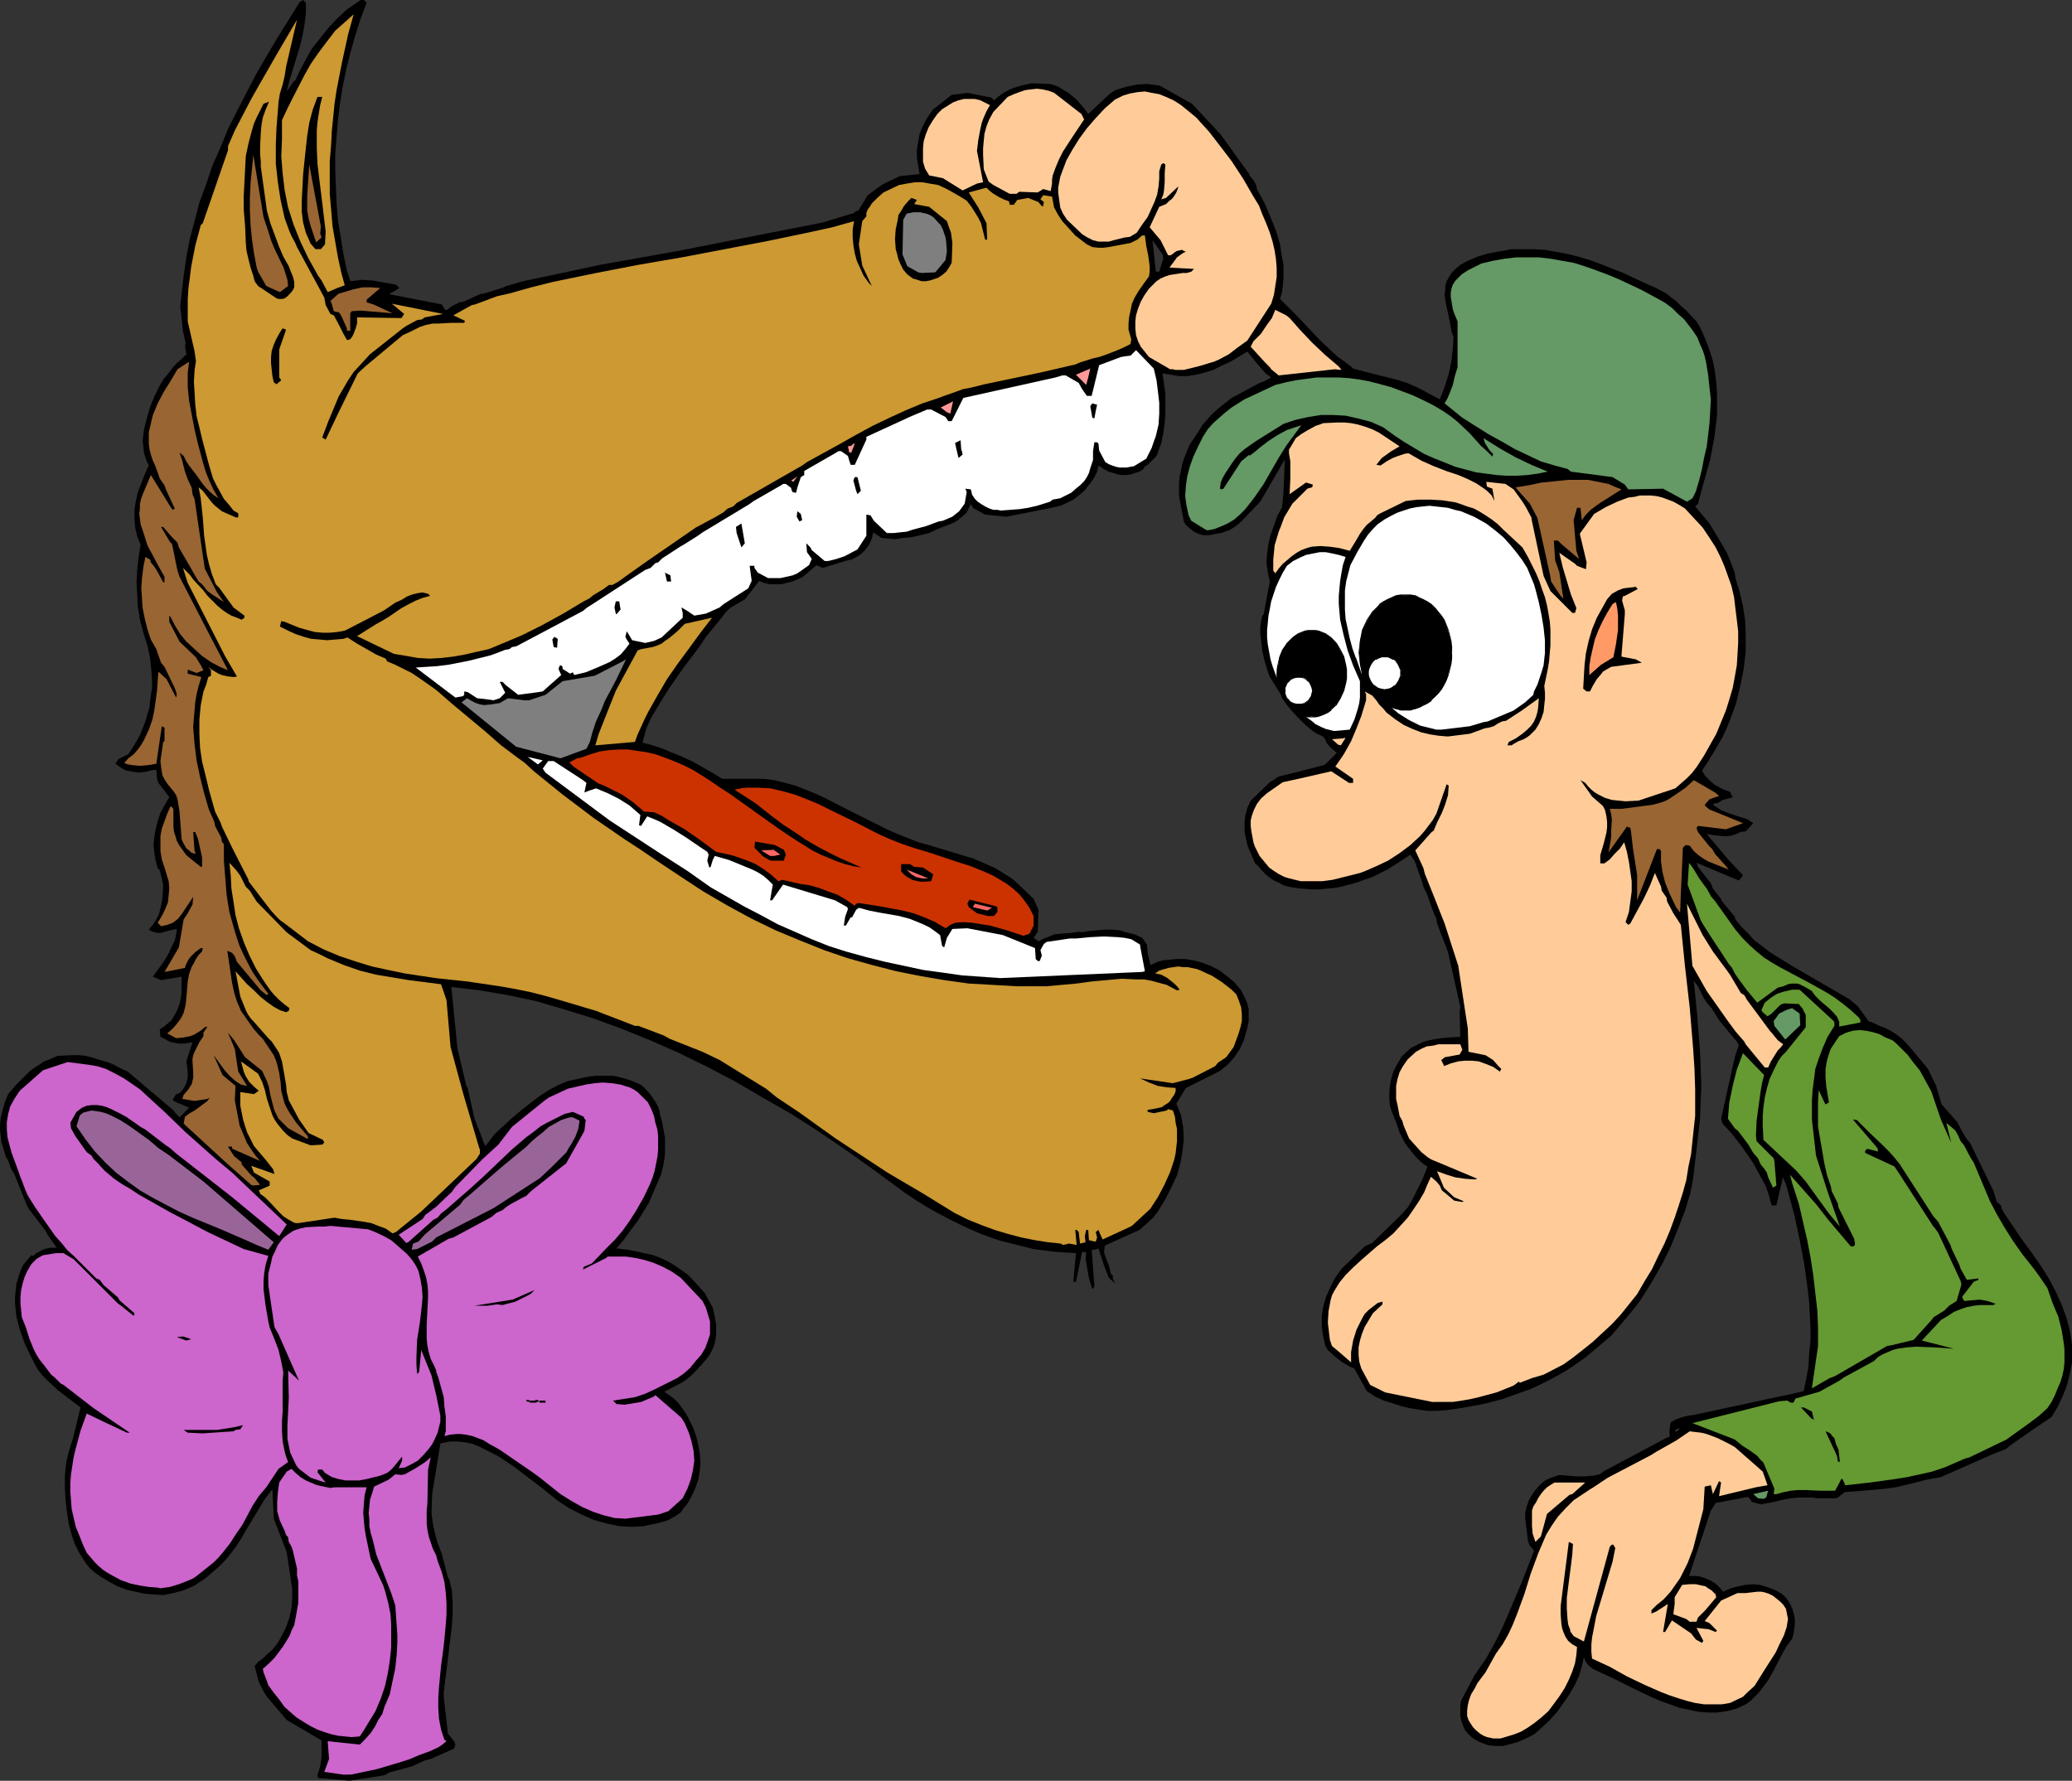 <?xml version="1.0" encoding="UTF-8" standalone="no"?>
<svg
   version="1.0"
   width="129.766mm"
   height="111.533mm"
   id="svg90"
   sodipodi:docname="Looking Gift Horse in Mouth.wmf"
   xmlns:inkscape="http://www.inkscape.org/namespaces/inkscape"
   xmlns:sodipodi="http://sodipodi.sourceforge.net/DTD/sodipodi-0.dtd"
   xmlns="http://www.w3.org/2000/svg"
   xmlns:svg="http://www.w3.org/2000/svg">
  <rect width="100%" height="100%" fill="#333333" stroke="none"/>
  <sodipodi:namedview
     id="namedview90"
     pagecolor="#ffffff"
     bordercolor="#000000"
     borderopacity="0.25"
     inkscape:showpageshadow="2"
     inkscape:pageopacity="0.0"
     inkscape:pagecheckerboard="0"
     inkscape:deskcolor="#d1d1d1"
     inkscape:document-units="mm" />
  <defs
     id="defs1">
    <pattern
       id="WMFhbasepattern"
       patternUnits="userSpaceOnUse"
       width="6"
       height="6"
       x="0"
       y="0" />
  </defs>
  <path
     style="fill:#000000;fill-opacity:1;fill-rule:evenodd;stroke:none"
     d="m 490.455,322.498 v -4.201 l -0.485,-3.231 -0.808,-3.07 -1.131,-3.07 -1.454,-3.231 -1.616,-3.07 -1.939,-3.07 -2.262,-3.231 -2.262,-3.07 -4.04,-5.978 -0.646,-1.131 -0.162,-0.808 -0.97,-0.808 -0.323,-0.969 -0.485,-1.616 -5.494,-11.31 -0.808,-0.969 -1.293,-2.1 -0.97,-1.939 -3.717,-4.201 -1.293,-4.362 -1.939,-4.039 -3.878,-4.686 -1.293,-1.454 -1.131,-1.131 -1.293,-0.969 -1.293,-0.808 -1.293,-0.646 -1.293,-0.485 -1.293,-0.646 -1.293,-0.485 -2.586,-3.555 -1.939,-1.616 -13.898,-8.079 -3.394,-2.1 -1.778,-1.131 -1.616,-1.293 -1.778,-1.293 -1.454,-1.616 -1.616,-1.616 -1.454,-1.777 -0.162,-0.646 -3.07,-3.716 -0.162,-0.485 -1.939,-2.424 -0.485,-1.293 -3.07,-3.878 -0.323,-0.969 10.019,4.201 0.97,-1.131 -0.323,-0.485 -3.07,-3.231 -2.424,-2.908 -2.747,-3.231 2.101,0.323 1.939,0.162 h 0.97 l 0.97,-0.162 0.97,-0.323 0.97,-0.485 1.293,-0.162 1.778,-1.939 -1.454,-0.969 -2.101,-0.646 -1.939,-0.646 -2.101,-0.808 -1.939,-1.293 0.323,-0.323 h 0.485 l 0.485,-0.162 0.97,-0.646 2.424,-0.646 -0.646,-1.293 -1.778,-0.646 -1.778,-0.969 -0.808,-0.646 -0.808,-0.808 -0.808,-0.808 -0.646,-1.131 1.293,-1.939 1.293,-2.1 1.131,-1.939 1.131,-1.939 0.97,-2.1 0.808,-1.939 1.454,-4.039 0.97,-4.039 0.808,-4.039 0.485,-4.039 v -4.201 l -0.162,-3.393 -0.485,-3.231 -0.808,-3.393 -0.97,-3.231 -0.162,-1.293 -0.808,-2.1 -0.97,-2.424 -1.293,-2.262 -1.454,-2.424 -1.454,-2.424 -3.394,-4.039 0.646,-0.646 1.454,-5.332 1.454,-5.17 0.97,-5.17 0.323,-2.585 0.323,-2.585 v -2.585 -2.585 l -0.162,-2.585 -0.323,-2.585 -0.485,-2.585 -0.808,-2.585 -0.97,-2.585 -1.131,-2.585 -0.97,-1.616 -2.424,-2.585 -1.293,-1.131 -1.131,-1.131 -1.131,-0.808 -1.131,-0.969 -2.424,-1.293 -2.586,-1.131 -5.171,-2.424 -5.333,-2.1 -2.586,-0.969 -2.747,-0.808 -2.586,-0.646 -2.586,-0.485 -2.747,-0.485 -2.586,-0.162 h -2.586 -2.747 l -2.586,0.485 -2.747,0.485 -2.747,0.808 -2.586,1.131 -1.454,0.808 -1.131,0.969 -0.97,0.969 -0.485,0.808 -0.646,1.131 -0.323,1.131 v 0.969 l -0.162,1.131 0.323,2.1 0.485,2.262 0.485,2.262 0.162,0.969 0.162,0.969 0.485,1.454 -0.162,2.747 -0.323,2.908 -0.646,3.07 -0.97,3.07 -1.131,2.908 -2.747,-1.454 -2.424,-1.293 -2.586,-1.131 -2.586,-0.808 -5.171,-1.293 -5.01,-1.293 -0.485,-0.485 -1.293,-0.969 -1.778,-1.293 -1.454,-1.293 -2.909,-2.747 -2.586,-2.747 -2.909,-3.07 -3.878,-3.878 0.485,-1.616 0.162,-1.616 0.162,-1.616 v -1.616 -1.616 l -0.323,-1.616 -0.485,-3.231 -0.97,-3.231 -1.293,-3.231 -1.454,-3.393 -1.778,-3.231 -0.162,-0.969 -0.646,-1.131 -0.97,-1.131 v -0.323 l -0.97,-1.293 -5.818,-8.079 -6.787,-7.271 -7.757,-4.362 h -0.162 -0.162 v 38.454 l 1.131,1.616 0.162,0.969 -0.97,3.07 h -0.323 v 42.817 l 0.808,-2.262 0.485,-2.262 0.323,-2.424 0.162,-2.262 v -2.424 -2.262 l -0.646,-4.686 v -0.162 l 3.878,0.646 h 1.939 l 2.101,-0.323 1.939,-0.485 2.101,-0.646 1.939,-0.969 2.101,-0.969 1.939,-1.131 2.101,-1.293 1.454,1.777 1.454,1.777 1.293,1.454 0.808,0.646 0.646,0.485 -1.778,0.969 -0.97,0.323 -6.626,3.555 -1.616,1.293 -1.454,1.131 -1.454,1.293 -1.293,1.454 -1.131,1.293 -0.97,1.616 -0.97,1.454 -0.97,1.454 -0.646,1.454 -0.646,1.616 -0.485,1.454 -0.323,1.616 -0.323,1.454 -0.162,1.616 v 1.454 1.454 l 0.485,2.747 0.162,0.808 0.323,1.616 0.162,0.969 0.485,0.808 1.293,1.131 0.646,0.485 1.454,0.646 0.646,0.162 h 0.808 0.808 l 1.454,-0.323 1.131,-0.162 0.97,-0.323 0.97,-0.323 1.131,-0.646 1.293,-0.969 1.293,-1.293 3.717,-3.878 5.818,-10.017 -0.323,7.917 -0.323,3.393 -1.131,2.1 -0.808,2.262 -0.808,2.262 -0.485,2.1 -0.323,2.262 -0.162,2.1 0.323,2.262 0.485,2.262 -1.454,7.755 -0.323,0.323 -0.323,1.454 -0.162,1.293 v 1.454 l 0.162,1.454 0.323,2.747 0.646,2.747 0.97,3.07 4.848,7.755 v 0 l 1.778,1.939 1.939,1.939 0.97,0.808 0.97,0.808 1.131,0.646 1.131,0.485 0.485,0.646 0.323,0.808 0.485,0.646 0.485,0.485 1.454,1.293 -2.747,2.747 -0.323,0.162 -10.827,2.747 -1.131,0.808 -0.646,0.323 -4.686,4.524 -0.808,1.777 -0.485,1.777 -0.162,1.777 v 1.939 l 0.323,1.777 0.485,1.939 0.808,1.777 0.808,1.939 0.97,0.969 0.808,0.969 0.808,0.808 0.97,0.808 0.97,0.646 1.131,0.485 1.131,0.646 1.131,0.323 1.778,0.323 1.778,0.162 1.778,0.162 h 1.778 l 1.778,-0.162 1.939,-0.162 1.778,-0.323 1.778,-0.485 1.778,-0.485 1.778,-0.646 1.939,-0.646 3.555,-1.777 1.778,-1.131 1.778,-1.131 1.939,-1.293 0.162,0.323 0.808,1.131 0.162,0.485 1.616,4.524 0.323,1.131 0.97,2.1 1.131,3.231 0.485,1.293 0.485,0.969 0.162,1.131 2.586,6.786 2.909,12.926 -0.162,1.293 0.162,5.817 -2.909,0.162 -2.747,0.323 -1.616,0.323 -1.293,0.323 -1.454,0.646 -1.454,0.808 v -0.162 l -2.586,2.424 v 0.162 l -0.97,1.616 -0.808,1.616 -0.485,1.616 -0.323,1.616 -0.162,1.616 v 1.616 l 0.162,1.616 0.485,1.616 0.323,0.646 0.323,0.969 0.323,0.646 0.808,2.424 0.485,0.969 0.808,1.616 1.131,1.454 1.293,1.616 1.454,1.454 0.646,0.485 0.808,0.485 -0.646,1.616 -0.646,1.616 -1.616,3.231 -0.808,1.616 -0.97,1.616 -1.293,1.454 -1.454,1.454 -5.656,5.493 -1.778,0.808 -5.494,5.332 -1.616,2.262 -1.131,2.262 -0.97,2.262 -0.646,2.262 -0.323,2.262 v 2.262 l 0.323,2.262 0.485,2.262 0.646,1.131 1.616,1.454 1.616,1.293 1.616,0.969 0.646,0.323 0.808,0.323 0.323,0.646 2.586,4.686 1.939,1.293 2.101,0.969 2.101,0.646 1.939,0.646 2.101,0.485 1.939,0.323 2.101,0.323 h 2.262 l 2.424,-0.162 4.363,-0.646 4.363,-0.808 4.363,-1.131 4.525,-1.616 2.262,-0.808 2.101,-0.969 2.262,-1.131 2.101,-1.131 2.262,-1.293 2.101,-1.454 2.101,-1.454 2.101,-1.777 4.04,-3.393 1.778,-2.1 1.778,-2.1 1.616,-1.939 1.616,-2.1 1.454,-2.262 1.293,-2.1 2.424,-4.201 2.101,-4.201 1.778,-4.362 1.616,-4.201 1.293,-4.201 0.646,-3.393 1.616,-13.895 0.162,-4.201 0.162,-4.039 -0.162,-4.201 -0.162,-4.039 -0.646,-8.24 -0.808,-8.24 0.97,1.293 1.293,2.585 0.808,1.293 1.131,1.293 1.939,3.07 4.04,4.847 0.485,0.808 -0.97,2.908 -3.232,14.541 0.323,1.131 2.101,2.262 2.747,3.555 2.424,3.555 0.97,1.777 0.97,1.777 0.97,1.777 0.646,1.777 0.808,2.908 h 1.131 l 1.454,-6.301 v -0.485 l 0.808,1.777 0.323,1.131 1.616,5.978 1.293,5.978 1.131,5.978 0.808,5.978 0.323,2.908 0.162,3.07 0.162,2.908 v 3.07 l -0.323,2.908 -0.162,3.07 -0.485,2.908 -0.646,3.07 -3.394,0.808 -3.878,0.808 -18.746,4.039 -1.293,0.162 -1.293,0.323 -1.454,0.485 -1.454,0.808 -0.323,2.424 0.162,0.323 -0.162,0.808 h -0.485 l -14.867,7.917 -1.131,0.808 -1.454,0.323 -1.939,0.162 h -2.101 l -1.939,-0.162 -2.101,-0.162 -1.939,0.646 -1.454,0.646 -1.131,0.969 -1.131,1.293 -0.808,1.131 -0.808,1.454 -0.485,1.454 -0.323,1.454 v 1.131 l 0.646,5.332 0.323,0.969 1.131,1.454 -2.909,7.432 -3.07,7.271 -1.616,3.716 -1.778,3.555 -2.101,3.716 -2.586,3.716 -3.232,6.14 -0.162,1.131 v 1.131 1.131 l 0.162,1.131 0.485,1.293 0.485,1.131 0.808,0.969 1.131,0.969 0.808,0.485 0.97,0.485 1.778,0.646 1.778,0.162 h 1.778 l 1.778,-0.485 1.778,-0.485 1.778,-0.808 1.939,-0.969 1.131,-0.969 2.262,-2.1 1.939,-2.1 1.616,-2.262 1.454,-2.1 1.293,-2.262 0.97,-2.1 0.646,-2.262 0.485,-2.1 0.323,0.808 0.485,0.808 0.646,0.646 0.97,0.646 4.525,2.1 4.525,2.262 4.363,2.1 2.262,0.969 2.262,0.808 2.262,0.808 2.262,0.485 2.262,0.485 2.262,0.162 h 2.101 l 2.424,-0.323 2.262,-0.646 2.101,-0.969 1.131,-0.808 0.97,-0.969 0.808,-0.808 0.808,-0.969 1.454,-1.939 1.131,-1.939 2.101,-4.039 1.131,-2.1 1.454,-1.939 0.323,-1.131 0.162,-1.131 0.162,-1.293 v -1.293 l -0.323,-1.293 -0.323,-1.131 -0.646,-1.293 -0.808,-1.131 -0.97,-0.969 -1.778,-0.969 -1.778,-0.646 -1.616,-0.485 -1.778,-0.162 -1.778,0.162 -1.616,0.323 -1.778,0.485 -1.778,0.808 -0.808,-0.969 -0.808,-0.808 -0.97,-0.646 -0.97,-0.485 -0.808,-0.323 -0.97,-0.323 -0.97,-0.162 h -1.778 l 5.171,-15.511 1.131,-1.777 7.595,-1.454 0.808,0.808 v 0.323 l 2.262,0.646 3.394,-0.646 1.939,-0.485 1.778,-0.323 1.778,-0.162 h 1.778 1.778 l 0.808,0.162 h 0.97 3.555 l 0.485,-0.162 1.616,-1.293 4.202,-0.323 3.878,-0.323 4.04,-0.485 1.939,-0.485 2.101,-0.485 3.07,-0.808 3.555,-0.646 11.312,-5.009 1.131,-0.485 2.909,-1.131 0.97,-0.808 4.848,-3.393 5.01,-3.393 1.454,-2.424 1.293,-2.747 0.97,-2.585 0.646,-2.585 z"
     id="path1" />
  <path
     style="fill:#000000;fill-opacity:1;fill-rule:evenodd;stroke:none"
     d="m 274.073,227.655 v 59.135 l 1.778,-2.908 1.454,-2.908 1.293,-2.747 0.808,-2.908 0.485,-2.747 0.323,-2.908 -0.162,-2.908 -0.485,-2.747 -1.131,-2.747 2.262,-3.716 0.323,-0.162 7.757,-3.878 1.778,-1.454 1.616,-1.777 1.293,-1.939 0.97,-2.1 0.808,-2.908 0.323,-1.454 v -1.454 -1.454 l -0.323,-1.454 -0.646,-1.454 -0.808,-1.616 -1.616,-1.939 -1.778,-1.454 -1.939,-1.454 -1.939,-0.969 -2.101,-0.808 -1.939,-0.485 -1.939,-0.323 h -1.939 l -3.394,0.323 z"
     id="path2" />
  <path
     style="fill:#000000;fill-opacity:1;fill-rule:evenodd;stroke:none"
     d="M 274.073,58.651 V 20.197 l -1.293,-0.162 -1.293,-0.162 -2.424,0.162 -2.424,0.485 -2.586,0.808 -1.293,0.808 -5.171,4.847 -0.808,-1.131 -0.97,-1.131 -0.808,-0.969 -1.131,-0.969 -0.97,-0.808 -1.131,-0.646 -0.97,-0.646 -1.131,-0.485 -1.131,-0.323 -4.363,-0.162 -2.262,0.485 -2.101,0.646 -1.131,0.485 -1.131,0.646 -1.131,0.808 -1.131,0.969 -0.646,-0.646 -5.656,-1.131 -3.717,0.485 -4.525,3.555 -1.293,1.939 -0.97,1.777 -0.808,1.939 -0.323,1.939 -0.323,1.777 v 1.939 l 0.323,1.939 0.323,1.939 -4.686,0.485 -4.04,1.939 -1.131,0.808 -2.424,1.777 -2.262,3.716 h -0.485 l -0.485,0.485 -7.434,2.262 -34.582,6.786 -18.099,3.231 -9.05,1.939 -9.211,1.939 -3.878,1.131 -1.131,0.485 -4.202,1.293 -0.97,0.162 -3.878,1.777 -0.97,0.162 -1.939,0.969 -0.97,0.808 h -0.485 l -0.808,-1.293 L 92.112,69.638 94.536,68.183 93.728,67.376 90.981,66.891 88.234,66.406 85.648,66.245 84.355,66.406 l -1.454,0.162 -0.162,-0.646 -0.646,-1.939 -0.808,-3.878 -0.646,-4.039 -0.646,-3.878 -0.323,-4.039 -0.162,-3.878 -0.162,-4.039 v -3.878 l 0.323,-4.039 0.323,-3.878 0.485,-4.039 0.646,-3.878 0.808,-4.039 0.97,-3.878 L 84.032,8.563 85.325,4.524 86.779,0.646 86.133,0 h -0.808 l -0.646,0.485 -2.586,1.777 -2.262,2.1 -2.101,2.262 -1.939,2.424 -1.939,2.424 -1.454,2.585 -1.454,2.747 -1.131,2.424 -0.162,-0.162 -1.778,2.585 0.646,-2.585 1.616,-5.332 0.808,-2.585 0.646,-2.585 0.485,-2.747 0.323,-2.585 V 0.646 L 71.75,0 70.942,0.485 65.61,9.048 l -2.586,4.362 -2.424,4.201 -2.262,4.362 -2.262,4.362 -2.101,4.201 -1.778,4.362 -1.939,4.362 -1.454,4.362 -1.616,4.362 -1.131,4.362 -1.131,4.201 -0.808,4.362 -0.646,4.362 -0.485,4.362 -0.162,1.454 -0.162,1.454 0.323,2.908 0.323,2.908 0.646,2.908 -0.162,0.646 0.323,1.939 -1.131,1.131 -1.293,1.131 -0.97,1.131 -0.97,1.293 -0.97,1.131 -0.808,1.293 -1.293,2.585 -1.131,2.747 -0.808,2.747 -0.646,2.585 -0.323,2.585 0.323,3.07 0.646,1.939 0.485,0.969 -0.97,2.1 -0.808,2.1 -0.808,2.1 -0.485,2.1 -0.323,2.1 v 2.1 l 0.162,2.1 0.485,2.1 0.808,1.939 -0.485,3.07 -0.323,2.908 -0.162,2.908 0.162,3.07 0.162,2.908 0.485,2.908 0.808,3.07 0.97,3.07 0.646,3.07 0.323,3.393 0.162,3.231 -0.485,3.231 -0.162,1.777 -0.485,1.454 -0.485,1.777 -0.646,1.616 -0.646,1.616 -0.808,1.454 -0.97,1.616 -0.97,1.454 -1.939,0.969 -0.485,0.323 -0.646,0.969 1.616,1.131 0.97,0.485 0.97,0.162 1.778,0.323 1.778,-0.162 1.939,-0.485 h 0.646 l 0.162,2.1 0.323,0.969 2.586,3.393 -1.131,1.939 -0.97,1.777 -0.646,1.939 -0.485,1.939 -0.323,1.777 -0.162,1.939 0.162,1.777 0.323,1.939 0.485,1.777 0.485,0.485 0.485,1.939 0.323,1.616 -0.162,2.747 -0.162,1.293 -0.323,1.454 -0.323,1.293 -0.646,1.293 -0.808,1.293 -0.97,1.131 0.808,0.485 0.646,0.162 0.646,0.162 h 0.646 l 1.131,-0.323 0.646,-0.162 0.646,-0.162 1.454,-0.323 -0.162,1.293 -0.323,1.454 -0.646,1.293 -0.646,1.454 -0.808,1.454 -0.97,1.454 -2.101,2.908 1.939,0.808 4.848,-0.808 v 2.262 1.293 l -0.162,1.454 -0.323,1.454 -0.485,1.293 -0.646,1.293 -0.808,1.293 -1.293,1.131 -0.646,0.485 -0.808,0.485 0.162,1.777 0.97,0.485 0.808,0.485 0.808,0.323 0.808,0.162 0.808,0.162 h 1.616 l 1.778,-0.323 -1.454,4.524 0.323,2.424 v 1.293 l -0.323,1.454 -0.323,0.646 -0.485,0.808 -0.485,0.646 -0.808,0.485 h -0.323 l -0.808,1.293 0.162,0.323 3.717,1.616 -2.262,2.262 -0.808,-0.808 -0.808,-0.969 -10.666,-9.048 -1.778,-0.808 -1.454,-0.808 -1.616,-0.646 -1.778,-0.485 -1.454,-0.485 -1.778,-0.485 -1.616,-0.162 h -1.616 l -3.555,0.162 -1.778,0.808 -1.293,0.485 -0.97,0.646 -1.293,0.808 -1.131,0.808 -0.97,0.969 -2.262,2.262 -0.97,1.131 -0.97,1.131 -0.808,1.939 -0.485,1.777 -0.485,1.939 L 0,266.432 v 0.969 l 0.162,1.454 0.162,1.454 0.485,1.616 0.485,1.616 0.646,1.293 0.323,0.808 0.323,0.969 0.808,1.293 2.909,7.271 0.485,0.969 1.131,1.454 3.07,4.039 0.162,0.485 2.262,3.231 h -1.454 l -1.454,0.323 -0.646,0.323 -0.646,0.323 -0.646,0.323 -0.646,0.646 -0.485,-0.162 -1.939,2.262 -0.646,1.454 -0.485,1.454 -0.485,1.616 -0.162,1.616 -0.162,1.454 v 1.616 l 0.162,1.454 0.162,1.616 0.808,3.07 1.131,3.231 1.454,3.07 1.616,3.07 1.131,1.454 1.293,1.293 2.424,2.262 2.747,2.1 2.586,1.939 -1.778,7.271 -0.97,3.07 -0.646,2.747 -0.323,3.07 v 2.747 l 0.162,2.908 0.323,2.908 0.485,3.07 0.808,2.908 0.646,1.777 0.97,1.939 1.131,1.777 0.646,0.969 0.808,0.969 1.131,0.969 1.131,0.808 2.101,1.293 2.101,1.131 2.101,0.808 2.101,0.485 2.262,0.485 2.101,0.162 2.262,0.162 2.424,-0.485 2.424,-0.646 2.586,-1.131 1.131,-0.808 1.293,-0.808 3.232,-2.747 1.131,-1.131 1.131,-1.293 1.778,-2.262 1.454,-2.262 1.293,-2.262 2.747,-4.524 1.454,-2.424 1.778,-2.262 0.323,6.948 3.07,7.917 1.293,8.725 v 2.262 l -0.162,2.262 -0.485,2.262 -0.808,2.262 -1.131,2.262 -0.646,1.131 -0.646,0.969 -0.97,1.131 -0.97,0.808 -0.97,0.969 -1.293,0.969 -0.808,0.969 0.97,3.716 1.131,2.262 0.808,1.293 4.686,5.493 8.242,4.847 v 2.1 1.939 l -0.323,2.1 -0.646,2.1 0.162,0.646 7.434,0.646 8.242,-1.293 1.131,-0.646 5.333,-1.454 3.232,-1.454 1.293,-0.323 5.494,-2.424 0.323,-0.969 -0.323,-0.808 -1.454,-1.777 -0.97,-8.725 v -1.131 l 0.646,-5.17 0.646,-5.332 0.646,-5.332 0.162,-2.747 v -2.585 l -0.162,-2.747 -0.646,-2.747 -0.323,-0.485 -1.454,-5.655 -0.97,-2.424 -0.646,-2.424 -0.485,-2.262 -0.323,-2.424 0.162,-4.524 1.939,-11.956 0.646,-0.162 1.616,-0.323 h 1.778 l 1.616,0.162 1.778,0.323 1.616,0.646 1.616,0.808 1.616,0.808 1.778,0.969 3.394,2.262 3.394,2.585 3.394,2.585 3.394,2.747 2.909,1.939 2.909,1.454 2.909,1.293 2.909,0.808 3.07,0.646 2.909,0.162 2.909,-0.162 1.454,-0.323 1.616,-0.323 1.293,-0.323 1.454,-0.485 1.454,-0.808 1.454,-0.969 0.646,-0.969 0.97,-1.131 1.131,-2.1 0.808,-1.777 0.646,-1.939 0.323,-1.939 0.162,-1.939 -0.162,-2.1 -0.323,-1.939 -0.485,-2.1 -0.808,-2.262 -1.131,-2.262 -0.646,-1.131 -0.808,-1.131 -0.808,-1.131 -1.131,-1.131 -2.262,-1.616 4.363,-2.262 1.131,-0.808 1.293,-1.131 2.101,-2.262 1.131,-1.293 0.808,-1.131 0.646,-1.293 0.485,-1.293 0.323,-2.1 v -2.1 l -0.323,-2.1 -0.485,-2.1 -1.939,-3.555 -3.878,-4.201 -2.262,-1.616 -1.454,-0.969 -1.454,-0.808 -1.454,-0.646 -1.616,-0.646 -2.909,-0.646 -3.07,-0.646 -2.747,-0.323 1.778,-2.1 1.616,-2.262 1.616,-2.1 1.293,-2.1 1.293,-2.1 0.97,-2.262 0.97,-2.262 0.97,-2.262 0.485,-1.777 0.323,-1.777 0.162,-1.616 v -1.777 -1.777 l -0.323,-1.777 -0.323,-1.777 -0.485,-1.777 -0.162,-0.969 -0.323,-0.969 -0.485,-0.969 -0.646,-0.969 -0.646,-0.969 -0.808,-0.969 -0.808,-0.808 -0.808,-0.646 -1.131,-0.485 -1.131,-0.485 -2.101,-0.646 -2.101,-0.485 h -2.101 -2.101 l -2.262,0.323 -2.101,0.485 -2.262,0.485 -2.262,0.969 -2.101,1.131 -2.262,1.454 -2.101,1.616 -2.262,1.777 -2.101,1.777 -4.04,3.716 -2.262,2.908 -0.485,-0.969 -0.323,-0.969 -1.778,-4.524 -1.616,-7.271 -0.323,-0.485 -2.101,-8.886 -1.454,-14.541 6.787,0.808 6.626,1.131 6.787,1.454 6.626,1.939 6.787,2.1 6.626,2.424 6.787,2.747 6.626,2.908 6.626,3.231 6.787,3.555 6.626,3.878 6.787,3.878 6.787,4.362 6.626,4.524 6.787,4.847 6.787,5.009 2.424,1.616 2.586,1.616 2.586,1.454 2.424,1.293 2.586,1.293 2.424,1.131 2.586,1.131 2.586,0.969 2.424,0.808 2.586,0.646 2.586,0.646 2.586,0.646 2.424,0.323 2.586,0.323 2.424,0.162 2.586,0.162 -0.646,6.786 h 0.646 l 1.454,-7.109 0.97,0.162 -0.162,1.454 0.808,4.686 0.808,2.585 0.485,-0.646 -0.646,-8.725 h 0.646 l 0.97,-0.323 1.293,4.039 1.131,2.908 1.616,1.454 -0.646,-1.131 v -0.808 l -0.485,-0.485 -0.485,-2.1 -0.323,-0.646 -0.808,-2.262 0.162,-1.454 0.323,-0.323 7.918,-3.555 3.232,-2.908 0.485,-0.646 0.646,-0.808 v -59.135 l -1.778,0.808 -0.646,-2.908 -0.162,-1.939 -1.131,-1.616 -1.778,-0.808 -1.939,-0.485 -1.616,-0.485 -1.778,-0.162 h -1.778 l -1.939,0.162 -1.778,0.162 -1.778,0.323 -0.323,-0.162 -2.424,0.323 -2.424,0.162 -1.293,0.162 -1.131,0.485 -1.293,0.485 -1.293,0.646 -1.131,-0.808 0.97,-1.454 0.162,-5.17 -1.131,-2.585 -3.878,-3.716 -1.293,-1.131 -1.293,-0.808 -2.586,-1.616 -2.586,-1.131 -2.586,-1.131 -2.747,-0.808 -2.586,-0.808 -5.333,-1.616 -2.424,-0.646 -2.424,-0.969 -2.424,-0.969 -2.586,-1.131 -4.848,-2.424 -4.848,-2.424 -4.686,-2.424 -2.424,-1.131 -2.424,-0.969 -2.424,-0.969 -2.424,-0.646 -2.586,-0.646 -2.424,-0.323 h -9.858 l -2.424,-1.454 -2.262,-1.293 -2.262,-1.293 -2.424,-1.131 -2.424,-0.969 -2.262,-0.969 -2.424,-0.808 -2.424,-0.646 0.97,-3.555 1.131,-2.424 1.454,-2.424 1.454,-2.424 1.454,-2.262 3.394,-4.847 3.555,-4.686 1.616,-2.424 3.717,-4.524 0.808,-1.131 1.131,-1.131 3.555,-2.1 0.646,-0.808 2.747,-3.555 1.131,0.485 1.454,0.323 h 1.293 1.293 l 1.293,-0.323 1.293,-0.323 1.293,-0.485 1.293,-0.646 3.232,-2.747 1.454,0.646 5.818,-1.777 0.97,-0.162 1.778,-0.969 0.808,-0.646 0.646,-0.646 0.485,-0.646 0.485,-0.646 0.646,-1.454 0.323,-1.454 1.939,1.293 3.232,0.323 1.939,-0.323 1.939,-0.162 2.101,-0.485 2.101,-0.485 1.939,-0.969 3.394,-1.293 1.293,-0.646 2.262,-1.939 0.97,-2.1 0.485,0.969 2.909,1.616 5.01,0.485 9.858,-1.939 2.909,-0.646 1.454,-0.646 1.616,-0.808 1.293,-0.969 1.454,-1.293 1.131,-1.454 0.97,-1.293 0.808,-1.616 0.323,-1.454 1.454,0.969 0.97,0.485 1.131,0.323 0.97,0.323 0.97,0.162 h 1.131 l 0.97,-0.162 0.97,-0.323 1.131,-0.323 0.97,-0.646 0.323,-0.646 0.646,-0.323 2.101,-2.1 0.323,-0.808 V 64.306 h -0.485 l -0.808,-7.432 z"
     id="path3" />
  <path
     style="fill:#cc65cc;fill-opacity:1;fill-rule:evenodd;stroke:none"
     d="m 81.285,420.087 -4.525,-0.646 1.131,-3.07 -0.323,-4.201 7.595,0.808 1.293,-1.293 1.293,-1.454 0.97,-1.454 0.808,-1.616 0.97,-1.454 0.485,-1.616 1.293,-3.07 0.646,-3.07 0.646,-3.07 0.323,-3.07 0.162,-2.908 v -1.939 l -0.485,-6.948 -0.97,-2.908 -3.555,-9.21 -0.808,-3.393 -0.485,-1.616 -0.323,-1.616 v -1.616 l -0.162,-1.454 0.162,-1.616 0.162,-1.616 0.485,-1.454 0.485,-1.616 3.394,-1.616 1.616,-1.293 1.454,0.162 0.808,-0.162 2.586,-1.454 2.262,-1.454 1.293,-1.131 -0.646,2.908 -0.162,8.079 -0.162,1.616 v 1.454 1.616 l 0.162,1.454 0.323,1.616 0.485,1.454 0.485,1.454 0.808,1.616 0.323,1.293 0.97,2.585 0.646,2.424 0.323,2.585 0.162,2.424 v 2.585 l -0.162,2.424 -0.485,5.009 -0.323,2.424 -0.323,2.424 -0.485,5.009 -0.162,2.585 v 2.424 l 0.162,2.424 0.485,2.585 0.485,1.454 0.323,0.969 0.485,0.323 -0.97,0.808 -0.97,0.646 -2.101,0.969 -2.262,0.808 -2.262,0.969 -1.939,0.646 -5.979,1.777 -3.07,0.646 -3.07,0.646 z"
     id="path4" />
  <path
     style="fill:#ffcc99;fill-opacity:1;fill-rule:evenodd;stroke:none"
     d="m 352.772,411.362 -0.808,-0.162 -0.808,-0.323 -0.808,-0.485 -0.97,-0.808 -0.646,-0.646 -0.646,-0.969 -0.485,-0.808 -0.323,-0.969 v -1.293 l 0.162,-1.293 0.323,-1.293 0.485,-1.293 0.808,-1.293 0.646,-1.293 1.939,-2.585 2.424,-4.362 1.616,-2.262 1.293,-2.262 1.131,-2.424 0.97,-2.424 1.778,-4.847 1.454,-4.686 1.778,-4.847 0.97,-2.262 0.97,-2.262 1.293,-2.1 1.454,-2.1 1.778,-1.939 1.939,-1.939 v 0 l 3.878,-2.585 0.808,-0.485 3.394,-2.262 3.394,-1.777 6.787,-3.555 1.293,-0.808 4.848,-2.747 3.07,-2.1 1.293,0.162 1.454,0.162 1.293,0.323 1.293,0.485 1.293,0.485 1.293,0.646 1.293,0.646 1.454,0.808 6.626,5.817 1.131,3.231 -2.747,0.485 -8.726,2.1 0.485,-3.231 -0.485,-0.323 -1.454,3.07 -0.485,-2.1 -1.454,0.323 -0.323,5.332 -2.424,9.371 -1.293,3.393 -1.778,3.555 -1.131,1.616 -1.131,1.616 -1.616,1.777 -1.778,1.454 -1.131,1.131 v 0.808 l 1.131,-0.485 2.747,-1.777 -1.131,6.624 h 0.485 l 1.616,-2.747 4.525,3.07 1.131,1.454 1.454,0.808 0.323,-0.485 -1.616,-3.07 2.909,0.323 1.616,0.646 0.323,-0.323 -1.778,-1.777 -1.131,-0.485 3.878,-4.847 3.878,-1.777 h 1.939 l 2.747,-0.323 h 0.97 l 0.808,0.162 0.97,0.323 0.97,0.485 0.808,0.646 0.808,0.646 0.808,0.808 0.646,0.969 0.485,2.424 -0.323,1.939 -0.646,1.939 -0.97,1.939 -0.97,2.1 -2.586,4.039 -2.424,3.878 -1.778,1.616 -0.97,0.969 -3.07,1.454 -1.939,0.323 h -2.101 -2.101 l -2.101,-0.323 -1.939,-0.485 -2.101,-0.646 -1.939,-0.646 -2.101,-0.808 -4.04,-1.777 -4.04,-1.939 -4.04,-2.262 -4.202,-1.939 -0.162,-1.616 V 389.227 l 0.162,-1.616 0.323,-1.616 0.646,-3.393 0.97,-3.231 0.97,-3.231 0.97,-3.231 0.97,-3.231 0.646,-3.231 -0.485,-0.808 h -0.323 l -0.485,0.485 -6.141,22.459 -2.424,-1.293 -0.808,-1.131 v -0.323 l -0.485,-1.293 -0.162,-1.293 -0.162,-2.424 v -2.585 l 0.323,-2.585 0.646,-5.009 0.323,-2.585 0.162,-2.585 -0.97,-0.485 -1.939,15.188 v 1.939 l 0.162,2.1 0.162,1.131 0.323,0.969 0.485,1.131 0.646,0.969 0.97,0.808 1.131,0.646 -0.162,1.939 -0.323,1.939 -0.646,1.939 -0.808,1.939 -0.97,1.939 -1.131,1.777 -1.293,1.777 -1.454,1.939 -1.616,1.454 -1.616,1.293 -1.616,1.131 -1.616,0.969 -1.616,0.646 -1.616,0.485 -1.616,0.485 h -1.778 z"
     id="path5" />
  <path
     style="fill:#cc65cc;fill-opacity:1;fill-rule:evenodd;stroke:none"
     d="m 83.224,411.201 -1.616,-0.162 -1.616,-0.162 -1.454,-0.323 -1.616,-0.485 -1.778,-0.646 -1.616,-0.808 -1.616,-0.969 -1.778,-1.131 -2.747,-2.424 -1.293,-1.777 -1.293,-1.616 -1.293,-1.777 -0.323,-0.969 -0.323,-0.808 -0.485,-1.293 -0.162,-0.808 1.454,-1.293 1.293,-1.293 0.97,-1.293 0.97,-1.293 0.808,-1.293 0.808,-1.293 0.485,-1.293 0.646,-1.293 0.485,-2.585 0.485,-2.747 v -2.585 -2.424 l -0.323,-1.454 v -1.616 l -0.97,-4.201 -0.323,-0.969 -0.646,-1.131 -0.162,-1.131 -0.485,-0.485 -0.323,-0.969 -1.131,-2.424 -0.323,-1.131 -0.323,-1.131 v -1.131 -1.131 l 0.162,-2.262 0.323,-2.262 1.778,-2.585 1.131,-0.646 0.97,0.969 1.131,0.969 1.293,0.808 1.131,0.485 1.131,0.485 1.131,0.323 2.424,0.485 0.97,-0.162 h 7.595 l -0.485,1.939 -0.162,1.939 -0.162,2.1 0.162,1.939 0.162,1.777 0.323,1.939 0.808,3.878 0.323,1.454 2.909,6.14 0.323,0.969 0.323,0.969 v 0.162 l 0.323,1.131 0.323,1.293 0.485,2.424 0.162,2.424 v 2.424 3.07 l -0.323,3.07 -0.485,3.07 -0.646,2.908 -0.97,2.908 -1.293,3.07 -1.778,2.908 -0.97,1.616 -0.97,1.454 z"
     id="path6" />
  <path
     style="fill:#ffcc99;fill-opacity:1;fill-rule:evenodd;stroke:none"
     d="m 399.96,383.895 -0.808,-0.646 -3.07,-1.131 0.323,-2.424 v -1.616 l 1.778,-2.908 1.778,-0.162 h 1.454 l 1.454,0.323 0.808,0.162 0.646,0.485 0.808,0.485 0.808,0.808 v -0.162 l 0.323,0.969 -2.586,3.07 -1.778,1.777 -0.323,0.969 z"
     id="path7" />
  <path
     style="fill:#cc65cc;fill-opacity:1;fill-rule:evenodd;stroke:none"
     d="m 37.33,375.817 -2.101,-0.162 -2.101,-0.323 -2.262,-0.485 -2.262,-0.808 -2.101,-1.131 -1.131,-0.646 -0.97,-0.646 -1.131,-0.969 -0.808,-0.808 -0.97,-1.131 -0.97,-1.131 -0.97,-2.1 -0.808,-2.1 -0.808,-1.939 -0.485,-2.1 -0.485,-2.1 -0.162,-2.1 -0.162,-2.1 V 351.096 l 0.162,-2.1 0.323,-2.1 0.323,-2.1 0.485,-1.939 1.131,-4.201 1.454,-4.039 4.363,2.1 5.171,2.424 h 0.646 l -8.565,-5.817 -7.11,-5.493 -0.646,-0.323 -0.646,-0.646 -0.808,-0.808 -0.808,-0.646 -1.454,-1.939 -1.293,-1.616 -0.808,-1.293 -0.646,-1.293 -0.97,-2.424 -0.808,-2.585 -0.97,-2.424 -0.162,-1.616 -0.162,-1.616 v -1.616 l 0.162,-1.616 0.323,-1.454 0.485,-1.616 0.646,-1.454 0.97,-1.616 1.293,-1.293 1.454,-0.808 3.07,-0.485 h 1.778 l 2.424,1.454 1.939,1.939 4.686,4.686 3.878,3.878 0.485,0.323 3.232,2.585 0.162,-0.646 -3.555,-3.07 -0.323,-0.646 -3.394,-2.908 -0.97,-1.293 -0.808,-0.323 -5.333,-5.332 -1.454,-1.293 -1.454,-1.777 -1.454,-1.616 -1.131,-1.616 -1.939,-2.747 -1.778,-2.585 -1.616,-2.585 -0.646,-1.454 -0.485,-1.293 -0.808,-2.1 -0.323,-0.969 -1.616,-4.362 -0.485,-1.777 -0.485,-1.939 -0.162,-1.777 v -1.777 l 0.323,-1.939 0.485,-1.777 0.97,-1.777 1.293,-1.939 5.494,-4.847 5.818,-1.939 5.01,0.646 1.939,0.323 2.101,0.646 1.939,0.969 2.101,1.131 1.939,1.293 2.101,1.454 1.939,1.777 2.101,1.939 1.778,1.616 5.01,4.847 7.11,6.301 3.878,3.231 12.928,12.279 -1.778,2.747 -11.15,-9.21 -13.251,-10.341 -1.454,-1.293 -0.97,-0.646 -4.848,-3.716 -1.131,-0.646 -3.232,-2.262 -1.454,-0.808 -2.262,-1.131 -1.131,-0.485 -1.131,-0.323 -1.131,-0.162 h -1.131 l -1.293,0.162 -1.131,0.485 -1.293,0.969 -1.454,2.585 0.162,1.293 0.97,1.777 2.747,3.878 1.131,0.808 0.485,0.808 0.808,0.808 1.778,1.939 2.101,1.777 1.131,0.808 0.97,0.646 1.939,1.131 1.939,1.293 3.717,2.1 3.717,2.1 3.717,1.939 5.171,2.747 8.565,4.039 5.818,1.616 -0.646,2.1 -0.323,1.939 -0.162,1.939 v 1.939 l 0.485,3.878 0.646,3.716 v 0 l 0.323,1.454 1.131,2.747 0.97,2.585 0.646,2.747 0.485,2.585 -0.162,1.939 v 2.262 2.424 2.424 l -0.162,2.424 v 2.424 l 0.162,2.424 0.485,2.424 0.323,1.131 0.485,1.293 -2.262,1.616 -2.909,4.362 -1.778,2.1 -1.454,2.262 -2.424,4.524 -1.454,2.1 -1.454,2.262 -1.778,2.262 -0.97,1.131 -1.131,1.131 -4.04,3.231 -0.97,0.646 -1.131,0.485 -2.101,0.808 -2.101,0.646 -2.262,0.323 z"
     id="path8" />
  <path
     style="fill:#ffcc99;fill-opacity:1;fill-rule:evenodd;stroke:none"
     d="m 363.438,364.991 -0.323,-0.969 -0.323,-0.969 -0.162,-1.777 v -3.716 l 0.323,-0.969 0.646,-0.969 0.485,-0.969 0.646,-0.969 0.646,-0.808 0.808,-0.808 0.97,-0.646 0.808,-0.485 h 7.272 l -3.07,2.747 -0.646,0.162 -5.333,4.524 -1.454,5.332 z"
     id="path9" />
  <path
     style="fill:#cc65cc;fill-opacity:1;fill-rule:evenodd;stroke:none"
     d="m 148.025,359.498 -2.586,-0.162 -2.586,-0.646 -2.424,-0.808 -2.586,-1.131 -2.586,-1.454 -2.586,-1.616 -2.424,-1.939 -2.424,-1.939 -1.778,-1.293 -5.171,-3.555 -2.586,-1.777 -2.586,-1.454 -1.293,-0.808 -1.293,-0.485 -1.293,-0.485 -1.454,-0.323 -1.293,-0.162 h -1.131 l -1.454,0.162 -1.293,0.323 0.323,-1.131 v -1.293 -2.262 l -0.323,-2.262 -0.162,-2.262 -1.293,-4.686 -0.485,-1.293 v -0.323 l -0.485,-1.131 -0.808,-1.616 -0.485,-1.616 -0.323,-1.616 -0.162,-1.616 v -3.231 l 0.323,-6.301 v -1.777 l -0.162,-1.616 -0.323,-1.616 -0.485,-1.454 -0.646,-1.777 -0.808,-1.616 7.272,-4.201 1.131,-0.323 9.05,-4.847 1.131,-0.969 1.454,-0.646 0.97,-0.808 1.293,-0.808 2.424,-1.293 0.97,-0.485 1.131,-1.131 7.757,-6.14 0.485,-0.323 4.363,-7.755 0.323,-2.585 -0.323,-0.323 -0.162,-0.485 -2.586,-1.131 -1.939,0.485 -1.939,0.969 -1.939,0.969 -1.778,0.969 -1.616,1.293 -1.778,1.293 -3.394,2.908 -3.232,3.07 -3.394,3.231 -3.555,3.231 -3.717,3.231 -1.454,1.293 -1.454,1.131 -0.808,0.969 -0.97,0.485 -5.979,5.332 -0.485,0.162 -1.778,-1.939 5.656,-3.716 0.646,-0.969 2.586,-1.939 3.717,-3.555 0.808,-1.131 6.302,-6.463 3.878,-3.555 3.232,-4.201 7.595,-6.14 1.131,-0.808 4.525,-2.1 2.101,-0.485 2.101,-0.485 2.101,-0.323 1.939,-0.162 2.101,0.162 2.101,0.323 0.97,0.323 1.131,0.323 0.97,0.485 0.97,0.646 2.424,2.424 0.808,1.616 0.646,1.616 0.323,1.616 0.485,1.616 0.162,1.616 v 1.616 1.616 l -0.162,1.616 -0.323,1.616 -0.323,1.616 -0.485,1.616 -0.646,1.616 -1.454,3.07 -1.939,3.393 -1.454,2.262 -1.616,2.262 -1.778,2.1 -0.97,0.969 -1.131,1.131 -3.394,3.555 -1.939,0.808 -0.162,0.646 5.494,-2.747 0.323,-0.323 h 2.262 2.101 l 2.262,0.323 2.101,0.485 2.101,0.646 2.262,0.969 2.101,1.131 2.101,1.454 5.171,5.493 0.808,1.616 0.485,1.616 0.485,1.616 v 1.454 1.616 l -0.485,1.454 -0.646,1.777 -0.97,1.616 -1.293,1.454 -1.293,1.616 -1.454,1.293 -1.616,1.131 -2.586,1.293 -2.586,1.293 -2.424,1.131 -2.424,0.808 -5.171,0.808 0.808,0.808 1.939,0.162 3.878,-0.646 3.07,-1.293 0.323,-0.323 6.141,5.332 0.808,1.293 0.97,2.262 0.646,2.1 0.485,2.262 0.162,2.262 -0.323,2.262 -0.485,2.1 -0.808,2.262 -1.131,2.262 -3.394,3.07 -2.424,0.808 z"
     id="path10" />
  <path
     style="fill:#659965;fill-opacity:1;fill-rule:evenodd;stroke:none"
     d="m 416.12,354.651 -1.131,-0.969 3.555,-0.808 -0.485,1.616 -0.646,0.323 z"
     id="path11" />
  <path
     style="fill:#659932;fill-opacity:1;fill-rule:evenodd;stroke:none"
     d="m 419.836,353.681 0.162,-1.293 -2.586,-6.14 -0.808,-0.808 -0.646,-0.808 -1.778,-1.293 -1.778,-1.131 -1.778,-1.454 -10.019,-3.878 20.523,-5.17 1.939,-0.162 0.808,0.485 h 0.646 l 0.485,-0.969 5.656,-1.616 4.686,-2.585 1.131,-0.808 7.11,-3.878 0.97,-0.969 1.131,-0.646 1.131,-0.485 1.131,-0.485 1.131,-0.323 2.262,-0.323 2.262,-0.162 4.363,0.162 4.525,0.323 -7.595,-1.939 4.525,-4.847 1.616,-0.969 1.454,-0.969 1.616,-0.646 1.454,-0.485 1.616,-0.323 1.454,-0.162 h 1.616 1.616 l 0.485,-0.323 -0.97,-0.323 -0.97,-0.323 -1.778,-0.323 -1.778,0.162 -1.939,0.162 -0.485,-0.969 2.747,-3.555 1.131,-0.485 v -0.323 l -2.747,0.323 -1.454,-2.585 -0.323,-0.969 -1.778,-3.716 -0.323,-0.969 -2.909,-5.493 -1.131,-1.293 -6.787,-10.502 -1.131,-1.777 -1.293,-1.616 -1.293,-1.454 -1.454,-1.454 -3.07,-2.908 -3.07,-3.07 -0.97,-0.162 5.818,6.786 0.162,0.808 -2.586,-0.646 -0.485,0.485 v 0.485 l 6.949,3.231 0.97,1.454 8.242,12.764 0.323,0.323 0.808,1.131 5.333,11.472 0.162,0.808 -1.131,3.878 -1.778,1.131 -1.131,1.131 -2.586,1.616 -0.323,0.485 -4.363,4.847 -5.333,1.293 -0.97,0.162 -12.282,7.109 -1.293,0.485 -4.202,2.424 1.454,-10.017 v -4.201 l -0.162,-4.201 -0.485,-4.201 -0.485,-4.201 -0.646,-4.201 -0.808,-4.201 -0.97,-4.201 -0.97,-4.201 -1.616,-5.009 -0.485,-1.939 6.141,6.948 2.909,3.716 5.333,6.301 h 0.646 l 0.323,-0.323 v -0.485 l -0.162,-0.969 -3.717,-7.432 -0.162,-0.969 -1.454,-2.908 -0.162,-0.969 -0.97,-2.908 -0.646,-2.908 -0.485,-2.908 -0.485,-2.747 -0.485,-2.908 v -2.908 -2.747 l 0.162,-2.908 1.131,2.424 0.485,0.969 0.808,-0.485 -0.646,-3.878 -0.162,-2.1 v -1.939 l 0.323,-1.939 0.646,-2.1 0.323,-0.808 0.646,-0.969 0.646,-0.969 0.646,-0.969 1.616,-0.808 1.616,-0.485 1.616,-0.162 1.454,0.162 1.616,0.323 1.616,0.485 1.454,0.808 1.616,0.646 0.97,0.808 0.808,0.808 1.778,1.777 1.454,1.939 1.454,1.777 2.747,5.009 2.262,6.624 2.424,5.493 -1.131,-4.686 2.101,1.777 0.646,1.131 0.646,1.454 0.808,0.969 1.616,3.07 0.646,0.969 2.586,6.14 1.293,3.07 1.616,3.07 1.778,3.07 1.939,3.07 2.262,3.231 2.424,3.07 0.485,0.646 0.97,1.293 2.101,3.07 1.293,3.716 1.293,3.07 0.808,3.231 0.485,3.07 0.162,1.454 v 1.616 1.454 l -0.162,1.616 -0.323,1.454 -0.485,1.616 -0.646,1.454 -0.646,1.616 -0.808,1.616 -0.97,1.454 -1.939,1.777 -2.586,1.939 -5.171,3.716 -8.726,4.201 -1.131,0.323 -4.848,2.1 -2.909,0.969 -2.909,0.646 -2.909,0.646 -3.07,0.485 -5.818,0.808 -2.909,0.323 -2.909,0.323 -0.646,-1.454 h -0.323 l -0.485,0.969 -0.97,1.777 h -3.555 l -3.394,-0.162 h -1.778 l -1.778,0.162 -1.616,0.323 -1.778,0.485 z"
     id="path12" />
  <path
     style="fill:#cc65cc;fill-opacity:1;fill-rule:evenodd;stroke:none"
     d="m 76.437,350.773 -2.909,-0.969 -2.747,-2.1 -0.646,-0.808 -1.454,-3.07 -0.323,-1.616 -0.323,-1.616 v -3.231 l 0.162,-3.231 0.162,-3.231 -0.162,-6.463 1.778,1.616 0.808,0.808 -4.848,-10.987 -0.97,-1.777 -1.454,-9.856 v -2.747 l 0.323,-1.293 0.323,-1.293 0.323,-1.454 0.646,-1.293 0.646,-1.454 0.97,-1.293 0.646,-0.646 0.646,-0.485 1.454,-0.969 1.454,-0.485 1.454,-0.323 2.909,-0.162 h 1.454 l 1.454,-0.162 8.888,0.808 1.293,0.485 1.454,0.646 1.293,0.646 1.454,0.808 1.131,0.969 1.293,1.131 1.293,1.131 1.131,1.293 0.97,1.454 0.646,1.293 v 0 l 0.485,2.1 0.323,1.939 0.162,2.1 -0.162,1.939 -0.485,4.201 -0.646,4.039 -0.162,4.039 v 1.939 l 0.162,2.1 0.485,-0.485 0.485,-5.17 2.424,5.978 1.131,4.686 0.97,4.847 v 1.454 l -0.323,1.293 -0.323,1.293 -0.646,1.454 -0.646,1.293 -0.97,1.293 -1.131,1.293 -1.293,1.293 -1.454,0.808 -1.616,0.808 -1.454,0.162 0.808,-1.777 v -0.969 l -2.101,2.585 -0.646,0.646 -0.808,0.646 -0.808,0.323 -0.808,0.323 -3.232,0.808 -1.778,0.323 h -1.616 -1.616 l -1.616,-0.323 -1.616,-0.485 -1.616,-0.969 -0.646,-0.808 h -0.97 l -0.162,0.646 1.939,2.424 z"
     id="path13" />
  <path
     style="fill:#000000;fill-opacity:1;fill-rule:evenodd;stroke:none"
     d="m 435.027,345.926 -0.162,-1.131 -0.485,-1.131 -2.262,-4.847 0.485,0.162 0.323,0.162 0.485,0.323 0.162,0.323 0.162,0.162 0.485,0.485 0.323,1.293 0.646,1.454 0.323,2.908 z"
     id="path14" />
  <path
     style="fill:#000000;fill-opacity:1;fill-rule:evenodd;stroke:none"
     d="m 47.995,339.301 -3.555,-0.162 -0.97,-0.646 h 5.333 2.586 l 4.04,-0.646 2.101,-0.485 -0.646,0.969 -1.131,0.162 -0.485,0.323 z"
     id="path15" />
  <path
     style="fill:#659965;fill-opacity:1;fill-rule:evenodd;stroke:none"
     d="m 396.728,338.817 -0.162,-0.162 1.131,-0.646 z"
     id="path16" />
  <path
     style="fill:#000000;fill-opacity:1;fill-rule:evenodd;stroke:none"
     d="m 428.724,335.747 -2.424,-2.585 h 0.646 l 1.939,0.969 0.485,1.939 z"
     id="path17" />
  <path
     style="fill:#ffcc99;fill-opacity:1;fill-rule:evenodd;stroke:none"
     d="m 339.036,331.869 -11.15,-2.262 -3.555,-1.777 -2.101,-3.878 -0.485,-1.616 -0.162,-1.616 v -1.777 l 0.323,-1.616 0.485,-1.616 0.646,-1.616 0.97,-1.616 0.97,-1.616 2.262,-2.1 v -0.646 l -1.131,0.323 -2.101,1.616 -0.97,0.969 -0.646,1.131 -0.646,1.293 -0.646,1.293 -0.808,2.585 -0.485,2.747 v 2.424 l -2.586,-2.262 -1.939,-1.616 -0.485,-1.454 -0.162,-1.293 -0.162,-1.454 -0.162,-1.293 0.162,-2.747 0.485,-2.585 0.323,-1.131 0.485,-0.969 1.293,-2.1 1.454,-1.777 1.778,-1.777 1.939,-1.777 3.717,-3.231 1.939,-1.454 1.939,-1.616 1.778,-1.939 1.616,-1.777 1.454,-2.1 1.293,-1.939 1.131,-1.939 0.808,-1.939 0.808,-1.777 1.293,1.131 0.808,0.969 0.485,1.131 0.808,0.646 2.101,1.777 1.939,0.323 0.323,-0.162 -2.262,-0.969 -2.101,-1.939 -0.323,-0.323 -1.616,-3.878 2.262,0.808 2.101,0.646 2.262,0.323 2.262,0.162 0.646,-0.162 -10.019,-4.201 -0.808,-0.323 -0.808,-0.485 -0.808,-0.646 -0.808,-0.646 -1.454,-1.616 -1.454,-1.616 -1.293,-3.07 -0.323,-1.131 -0.646,-1.131 -0.162,-0.969 -0.323,-1.616 -0.323,-1.454 v -1.616 -1.454 l 0.323,-1.616 0.485,-1.616 0.808,-1.454 1.131,-1.616 1.939,-1.777 1.454,-0.808 1.131,-0.485 1.454,-0.162 1.293,-0.323 h 2.586 2.586 l 0.485,1.293 -0.646,1.131 -3.555,0.646 -0.323,0.323 -0.485,0.323 0.646,1.293 v 0.162 l 1.616,-0.646 1.778,-0.485 1.616,-0.162 h 1.616 l 1.616,0.162 1.778,0.646 1.616,0.646 1.616,1.131 0.323,-0.646 -0.808,-0.808 -1.131,-1.293 -1.778,-1.131 -4.04,-0.808 -0.162,-5.493 -2.262,-14.865 -3.232,-10.017 -2.424,-6.14 -2.262,-5.655 -0.323,-1.293 -1.778,-3.878 -0.162,-0.323 3.878,-4.362 0.485,-0.323 0.808,-1.939 1.131,-2.262 0.808,-2.1 0.646,-2.1 0.162,-2.262 -0.485,-0.323 -2.424,6.948 -0.808,1.454 -0.97,1.293 -0.97,1.293 -1.131,1.293 -2.262,2.1 -2.586,1.939 -2.747,1.777 -2.747,1.293 -2.586,1.131 -1.293,0.485 -1.293,0.323 -2.586,0.646 -2.586,0.646 -2.424,0.323 h -2.586 -1.293 -1.293 l -1.293,-0.323 -1.293,-0.323 -1.131,-0.323 -1.293,-0.646 -1.293,-0.808 -1.131,-0.808 -2.262,-2.747 -1.131,-2.262 -0.323,-0.969 -0.485,-2.585 -0.162,-1.293 v -1.293 l 0.323,-1.293 0.485,-1.293 0.646,-1.293 0.97,-1.293 1.454,-1.293 3.717,-2.585 3.717,-0.808 7.757,-1.777 4.202,2.747 h 0.97 v -0.969 l -4.202,-2.908 1.131,-1.616 0.97,-1.454 1.616,-2.908 1.293,-3.07 1.131,-2.908 1.131,-3.716 v -1.454 l -0.323,-0.646 1.778,0.969 0.97,1.131 0.646,0.969 0.97,0.969 0.808,0.969 2.101,1.616 1.939,1.293 2.101,0.969 2.101,0.808 2.101,0.485 2.101,0.323 2.101,0.162 5.171,-0.646 3.555,-1.293 0.97,-0.162 1.131,-0.323 0.97,-0.646 0.97,-0.485 0.97,-0.162 3.717,-2.424 4.04,-2.908 -0.162,2.262 -0.162,0.969 -0.323,1.131 -0.485,1.131 -0.646,0.969 -0.97,0.969 -1.131,0.969 -1.616,1.131 -1.616,0.808 -0.323,0.808 h 0.97 l 0.485,-0.323 1.131,-0.646 1.293,-0.485 0.808,-0.485 0.646,-0.485 0.646,-0.646 0.646,-0.646 0.808,-1.293 0.646,-1.454 0.485,-1.454 0.162,-1.616 0.162,-1.454 v -1.454 l -0.162,-1.616 0.808,-3.878 0.323,-1.939 0.162,-1.939 0.162,-1.777 v -1.939 -1.939 l -0.162,-1.939 -0.323,-1.939 -0.323,-1.777 -0.485,-1.939 -0.646,-1.777 -0.646,-1.939 -0.808,-1.939 -0.97,-1.939 -0.97,-1.939 -1.293,-2.262 -4.525,-4.201 -1.293,-1.293 -1.454,-1.131 -1.454,-0.969 -1.293,-0.808 -1.454,-0.808 -1.616,-0.485 -1.293,-0.485 -1.454,-0.485 -3.07,-0.485 -2.909,-0.162 h -2.909 l -2.909,0.323 -5.979,2.908 -0.808,0.485 -0.323,0.485 -1.131,0.969 -0.97,0.808 -0.808,0.969 -0.808,1.131 -1.131,1.939 -1.293,2.1 -2.424,-0.646 -2.262,-0.323 -2.262,-0.162 -2.101,0.162 -1.131,0.323 -1.293,0.485 -1.131,0.646 -1.131,0.808 -1.131,0.969 -0.97,0.808 -0.97,1.131 -0.808,1.131 -0.485,-0.646 v -1.293 -1.293 l 0.162,-1.616 0.162,-1.777 0.485,-1.616 0.485,-1.616 0.646,-1.616 0.646,-1.777 0.97,-1.616 0.97,-1.616 3.555,-3.555 0.485,-0.162 0.646,-0.162 0.162,-0.646 -1.616,-0.485 -3.878,2.747 0.162,-3.716 v -4.039 l -0.323,-1.939 v -0.808 l 1.616,-2.747 0.646,-0.485 0.646,-0.485 1.616,-0.969 1.778,-0.969 0.97,-0.323 0.808,-0.323 3.394,-0.162 h 1.616 l 1.616,0.162 1.616,0.323 1.616,0.485 1.778,0.646 1.616,0.808 4.848,3.231 -1.939,1.131 -2.262,1.616 -1.293,1.616 0.97,0.162 1.454,-0.969 1.454,-0.808 1.293,-0.485 1.454,-0.485 0.97,-0.162 3.07,1.777 2.909,1.293 2.909,1.131 2.909,0.969 2.262,0.969 1.939,0.969 1.939,1.293 0.808,0.646 0.97,0.969 0.323,0.646 0.323,0.646 -0.485,-2.908 -1.293,-0.485 -0.162,-1.131 4.525,0.485 1.939,1.293 2.101,2.908 0.808,1.293 1.293,2.424 0.162,0.969 2.747,12.926 1.616,3.555 5.171,5.17 h 0.646 l 0.323,-1.131 -1.293,-3.231 -0.97,-3.231 -0.97,-3.231 -0.808,-3.393 3.717,2.585 0.485,0.485 2.101,0.808 0.162,-1.616 -1.616,-6.786 3.394,-4.686 2.747,-1.616 2.747,-1.293 1.293,-0.485 1.293,-0.485 1.454,-0.162 1.293,-0.323 h 1.293 1.293 l 1.454,0.162 1.293,0.323 1.293,0.485 1.293,0.485 1.454,0.808 1.293,0.808 2.101,2.262 2.101,2.262 1.616,2.424 1.454,2.262 1.131,2.262 0.97,2.262 0.808,2.262 0.808,2.262 0.646,2.747 0.323,2.747 0.323,2.585 0.323,2.747 v 2.747 l -0.162,2.747 -0.162,2.585 -0.485,2.747 -0.485,2.585 -0.808,2.747 -0.808,2.585 -1.131,2.747 -1.131,2.747 -1.454,2.585 -1.454,2.585 -1.778,2.747 -1.131,1.454 -1.293,1.293 -1.293,1.131 -1.293,1.131 -8.726,2.908 -3.07,0.162 -1.616,-0.162 -1.616,-0.162 -1.616,-0.485 -1.616,-0.808 -0.808,-0.485 -0.808,-0.646 -0.808,-0.808 -0.646,-0.808 -1.131,-0.646 2.747,3.878 2.586,2.262 0.485,0.969 0.323,1.454 0.162,1.293 v 1.293 l -0.162,1.293 -0.646,2.585 -0.808,2.747 v 1.939 h 0.97 l 0.646,-0.485 0.646,-0.485 1.131,-1.293 1.293,-1.293 0.97,-1.454 0.646,2.262 0.485,2.424 0.323,2.262 0.323,2.262 v 2.424 l -0.323,2.424 -0.323,2.424 -0.808,2.424 0.646,0.646 0.485,-0.323 3.232,-5.978 1.454,-3.07 1.131,-2.908 1.454,3.231 0.162,0.969 1.131,1.616 0.162,0.969 1.454,2.747 1.778,2.747 0.97,9.694 1.131,9.856 0.808,9.694 0.323,4.847 0.162,5.009 v 3.07 3.07 l -0.323,2.908 -0.323,3.07 -0.323,3.07 -0.646,3.07 -0.485,3.07 -0.808,2.908 -0.97,3.07 -0.97,2.908 -1.131,3.07 -1.293,3.07 -1.454,2.908 -1.454,3.07 -1.778,2.908 -1.778,3.07 -1.939,2.424 -1.939,2.424 -2.101,2.262 -2.262,2.1 -2.262,2.1 -2.424,1.939 -2.262,1.777 -2.262,1.616 -4.686,2.424 -2.747,0.808 -2.909,1.131 -0.162,-0.323 -1.293,0.969 -4.04,1.616 -4.202,1.131 -2.101,0.485 -1.939,0.323 -2.101,0.323 h -2.101 -1.778 z"
     id="path18" />
  <path
     style="fill:#000000;fill-opacity:1;fill-rule:evenodd;stroke:none"
     d="m 122.977,331.707 v -0.323 z"
     id="path19" />
  <path
     style="fill:#000000;fill-opacity:1;fill-rule:evenodd;stroke:none"
     d="m 124.593,331.707 v -0.162 -0.162 h 0.485 l 0.323,0.162 v 0.162 l -0.162,0.162 z"
     id="path20" />
  <path
     style="fill:#000000;fill-opacity:1;fill-rule:evenodd;stroke:none"
     d="m 126.694,331.707 v -0.162 -0.162 h 0.485 l 0.323,0.162 v 0.162 l -0.162,0.162 z"
     id="path21" />
  <path
     style="fill:#000000;fill-opacity:1;fill-rule:evenodd;stroke:none"
     d="m 44.117,317.327 -2.262,-0.808 1.454,-0.162 1.939,0.646 z"
     id="path22" />
  <path
     style="fill:#000000;fill-opacity:1;fill-rule:evenodd;stroke:none"
     d="m 115.382,309.087 h -3.07 l 9.05,-1.454 5.171,-2.262 -0.97,0.969 -3.555,1.777 -3.07,0.808 -1.293,-0.162 z"
     id="path23" />
  <path
     style="fill:#996599;fill-opacity:1;fill-rule:evenodd;stroke:none"
     d="m 63.509,295.838 -2.747,-1.131 -2.909,-1.293 -5.979,-2.585 -6.302,-2.585 -3.232,-1.454 -3.07,-1.616 -3.07,-1.616 -3.07,-1.777 -2.909,-2.1 -2.747,-2.1 -2.586,-2.424 -2.424,-2.585 -2.262,-2.908 -2.101,-3.07 0.808,-2.585 0.808,-0.646 0.646,-0.162 1.293,-0.323 1.131,0.162 1.131,0.162 1.131,0.323 1.131,0.485 2.262,1.131 2.262,1.454 2.262,1.616 2.262,1.616 2.262,1.939 2.424,1.616 8.242,6.301 16.645,14.38 z"
     id="path24" />
  <path
     style="fill:#996599;fill-opacity:1;fill-rule:evenodd;stroke:none"
     d="m 97.445,295.838 0.323,-1.454 1.293,-0.485 1.616,-1.777 8.242,-6.948 0.808,-1.131 1.939,-1.616 5.171,-4.524 2.262,-1.939 5.494,-4.524 1.131,-1.131 1.293,-1.131 1.454,-1.131 1.454,-1.293 1.454,-0.808 1.454,-0.808 1.454,-0.485 0.646,-0.162 h 0.646 l 1.616,0.808 -0.162,0.969 -0.162,0.969 -0.646,1.777 -0.97,1.777 -0.646,0.969 -0.485,0.969 -3.07,3.07 -3.232,3.07 -10.989,7.109 -13.574,6.948 -0.97,0.969 -0.97,0.485 -2.586,1.293 z"
     id="path25" />
  <path
     style="fill:#cc9932;fill-opacity:1;fill-rule:evenodd;stroke:none"
     d="m 251.126,294.384 -3.07,-0.323 -3.07,-0.485 -3.232,-0.646 -3.07,-0.808 -3.232,-0.969 -3.07,-1.131 -3.232,-1.293 -3.232,-1.616 -7.595,-4.686 -4.686,-2.747 -3.555,-2.1 -12.282,-8.079 -3.394,-2.424 -5.171,-3.716 -5.333,-3.555 -2.586,-2.1 -4.202,-2.585 -6.787,-4.201 -4.04,-1.939 -7.757,-3.07 -1.454,-0.808 -5.979,-2.262 h -0.808 l -9.211,-3.555 -7.595,-2.262 -3.878,-1.131 -3.717,-0.969 -3.878,-0.808 -3.717,-0.646 -7.595,-1.131 -7.595,-0.808 -7.434,-1.131 -3.878,-0.808 -3.717,-0.808 -3.717,-1.131 -3.878,-1.293 -3.878,-1.616 -3.717,-1.939 -5.494,-4.201 -1.131,-0.808 -0.97,-0.969 -1.293,-1.454 -4.202,-5.493 -0.97,-1.293 v -0.323 l -3.878,-7.594 -2.424,-5.009 -0.323,-0.969 -1.293,-2.585 -1.454,-5.17 -0.808,-3.393 -0.808,-3.231 -0.485,-3.231 -0.162,-3.393 v -3.393 l 0.323,-3.393 0.323,-1.616 0.323,-1.616 0.646,-1.616 0.485,-1.777 0.646,-0.323 v -1.293 l -0.646,-0.808 0.808,0.646 0.808,0.485 0.808,0.485 0.808,0.323 1.454,0.323 1.454,0.162 0.646,-0.162 -2.747,-4.686 -8.888,-17.45 -0.323,-0.969 -0.808,-2.585 1.616,1.616 0.808,1.131 2.262,2.424 1.131,1.454 1.131,1.131 1.131,1.131 1.131,0.969 1.131,0.808 1.131,0.646 1.293,0.485 1.131,0.485 0.646,-0.485 v -0.485 l -2.586,-1.939 -3.394,-4.686 -0.808,-0.808 -0.97,-2.585 -0.646,-2.262 -0.485,-2.1 -0.646,-4.524 -0.323,-4.362 -0.485,-4.524 -0.485,-2.585 0.97,0.808 1.616,2.1 0.646,0.808 0.646,0.646 1.616,1.293 1.778,0.808 0.808,0.323 0.646,0.323 h 0.646 v -0.969 l -1.131,-0.646 -1.131,-1.454 -1.131,-1.293 -1.778,-3.231 -0.808,-1.616 -0.485,-1.616 -0.646,-2.262 -1.454,-5.493 -0.646,-2.747 -0.646,-2.585 -0.323,-2.747 -0.162,-2.747 -0.162,-2.747 0.162,-2.747 0.323,-2.1 -0.323,-2.262 -1.616,-7.109 v -0.969 -1.939 -2.424 l 0.162,-2.585 0.323,-2.424 0.323,-2.585 0.97,-5.009 1.293,-4.847 0.485,-0.485 5.979,-17.288 v -0.969 l 1.616,-3.716 1.939,-3.716 1.939,-3.716 2.101,-3.716 4.363,-7.594 4.363,-7.432 -2.586,11.148 -0.323,2.1 -0.485,2.1 -0.646,2.1 -0.323,1.939 -0.162,2.1 -0.323,4.039 -0.162,4.039 v 2.262 2.262 l 0.485,4.362 0.646,4.201 0.97,4.362 1.131,3.07 0.485,1.131 0.808,1.454 0.485,1.131 6.464,11.956 0.323,1.777 1.131,2.1 0.808,0.323 1.293,2.424 0.97,1.939 0.646,1.131 0.162,0.323 h 0.323 l 0.485,-0.162 0.485,-0.646 0.323,-0.646 0.485,-1.293 0.323,-1.131 v -1.454 l 10.504,0.162 0.646,-0.969 -2.909,-2.424 12.12,2.424 -4.363,0.808 -0.646,0.485 -1.131,0.162 -2.424,1.293 -0.97,0.646 -7.757,6.14 -3.878,4.201 -1.293,1.939 -1.131,1.939 -1.131,1.939 -0.808,1.939 -1.616,3.878 -1.454,3.878 0.808,0.485 3.232,-6.786 4.363,-8.886 1.939,-1.777 8.726,-7.271 1.454,-0.646 0.97,-0.485 1.616,-0.808 1.454,-0.485 1.616,-0.323 h 1.454 l 2.909,-0.162 h 1.616 1.454 v 0 l 0.162,-0.485 -2.747,-1.293 4.363,-2.424 0.808,-0.162 5.171,-1.939 1.454,-0.323 1.454,-0.323 5.171,-1.454 5.171,-1.293 10.181,-2.1 10.019,-1.939 10.342,-1.777 10.181,-1.939 10.181,-1.939 10.019,-2.1 5.171,-1.131 5.171,-1.454 -0.323,1.939 v 1.939 l 0.162,1.777 0.323,1.939 0.485,1.777 0.808,1.777 0.808,1.777 1.293,1.777 0.646,0.646 -2.262,-4.847 -0.808,-5.009 0.808,-5.493 0.97,-1.131 v -0.808 l 0.323,-0.808 0.485,-0.646 0.485,-0.808 1.293,-1.293 1.454,-1.293 3.717,-1.777 1.778,-0.323 1.939,-0.323 h 1.778 l 1.778,0.323 1.939,0.323 1.778,0.808 1.778,0.969 1.939,1.131 1.293,0.808 1.131,1.454 0.808,1.293 0.808,1.293 0.646,1.293 0.97,3.878 h 0.485 l -0.162,-3.878 -1.939,-3.716 -2.262,-3.555 3.555,-0.969 0.646,-0.162 0.646,0.646 0.808,0.646 1.293,0.808 1.293,0.646 1.293,0.485 0.162,0.808 h 0.97 l 0.808,-1.131 2.586,-0.485 2.424,0.969 0.808,0.969 h 0.323 l 0.162,-0.969 -0.808,-0.646 0.646,-0.969 2.101,0.323 0.485,2.585 0.97,1.777 0.97,1.454 3.07,3.393 2.747,2.1 1.293,0.646 1.454,0.162 h 1.131 l 1.293,-0.162 2.586,-0.485 2.586,-0.485 1.616,-0.808 1.131,-0.969 h 0.646 l 0.323,2.424 0.485,2.424 0.323,2.424 v 1.293 l -0.162,1.131 -1.293,1.777 -1.131,1.616 -0.97,1.616 -0.646,1.454 -0.323,1.616 -0.323,1.454 -0.162,1.616 v 1.454 l 0.646,2.262 -0.162,1.131 -1.616,0.808 -1.454,0.646 -2.909,1.131 -1.454,0.485 -1.454,0.323 -3.07,0.969 -1.131,0.485 -8.403,1.939 -13.09,2.747 -3.232,0.808 -1.778,0.323 -1.778,0.646 -2.747,0.969 -1.293,0.485 -3.878,1.293 -3.878,1.616 -3.878,1.777 -4.04,1.939 -3.878,2.1 -3.717,2.1 -7.918,4.362 -1.131,0.808 -15.514,8.886 -0.808,0.808 -1.293,0.485 -1.131,0.969 -1.939,1.131 -4.525,2.424 -2.101,1.454 -9.373,6.463 -5.01,3.555 -1.778,1.293 -1.454,0.808 h -0.808 l -1.293,0.969 -2.424,1.454 -0.97,0.808 -1.293,0.646 -4.848,2.908 -5.01,2.747 -4.848,2.424 -5.01,2.1 -2.747,1.131 -2.909,0.646 -2.747,0.646 -2.747,0.485 -2.747,0.323 -2.909,0.162 -2.747,-0.162 -2.747,-0.485 -2.909,-0.485 -8.726,-4.201 4.363,-2.747 1.454,-0.808 1.616,-0.969 3.07,-2.1 1.778,-0.969 1.616,-0.808 1.616,-0.646 1.778,-0.485 -0.485,-0.485 -1.293,-0.323 -1.131,0.162 -1.293,0.323 -1.293,0.485 -1.293,0.808 -1.454,0.646 -2.586,1.777 -3.394,1.777 -5.333,2.747 -0.646,0.323 -1.778,0.323 -1.778,0.162 h -1.778 l -1.778,-0.162 -1.778,-0.485 -1.778,-0.485 -1.616,-0.646 -1.939,-0.808 -0.808,-0.162 -0.323,1.293 1.939,0.969 1.778,0.808 1.939,0.646 1.778,0.485 1.939,0.162 1.778,0.162 1.939,-0.162 1.939,-0.162 0.97,-0.323 2.262,1.454 2.262,1.293 2.262,1.293 2.262,0.969 0.323,0.646 1.939,0.808 1.939,0.969 1.939,0.969 1.939,1.293 3.878,2.747 3.717,3.231 3.878,3.231 3.878,3.231 3.878,3.393 3.878,2.908 1.778,1.293 2.101,1.939 v 0 l 3.394,2.747 3.394,2.747 7.272,5.493 7.272,5.009 3.717,2.424 3.555,2.424 5.818,3.878 5.656,3.716 5.818,3.393 5.656,3.07 5.656,2.747 5.818,2.424 5.656,2.262 5.656,1.939 5.818,1.616 5.656,1.454 5.656,1.131 5.656,0.969 5.818,0.808 5.656,0.323 5.656,0.323 h 5.656 1.454 l 3.555,-0.323 3.555,-0.323 3.555,-0.485 3.555,-0.323 3.555,-0.323 3.555,0.162 h 1.778 l 1.778,0.323 1.778,0.485 1.778,0.485 2.424,1.293 0.646,-0.162 -0.646,-0.808 -0.646,-0.646 -0.808,-0.646 -0.808,-0.646 -1.454,-0.808 -0.808,-0.162 -0.646,-0.162 0.97,-0.646 1.131,-0.323 1.131,-0.323 1.131,-0.162 1.131,-0.162 1.131,0.162 h 1.131 l 2.262,0.485 1.131,0.485 2.424,1.131 2.262,1.454 2.262,1.777 1.131,1.131 0.646,1.616 0.485,1.454 0.162,1.616 v 1.616 l -0.323,1.454 -0.485,1.616 -1.131,3.07 -1.778,2.424 -1.939,1.293 -0.646,0.808 -5.333,2.747 -0.97,0.323 -3.717,0.969 -7.757,-1.131 2.101,0.969 2.101,0.808 2.101,0.323 2.101,0.162 v 0.808 l -0.323,0.808 -0.485,0.646 -0.485,0.808 -0.485,0.485 -0.808,0.485 -0.646,0.485 -0.646,0.162 -1.616,0.323 -1.131,0.162 v 0.485 l 1.454,0.323 3.07,-0.646 0.323,-0.323 1.131,0.323 0.485,1.454 0.162,1.454 0.323,1.454 v 1.454 1.454 l -0.162,1.454 -0.162,1.454 -0.323,1.454 -0.97,2.908 -1.293,2.908 -1.616,3.07 -1.778,2.747 -4.363,4.039 -0.97,0.485 -5.979,2.747 -0.646,-1.454 -0.323,-0.808 -0.646,0.485 0.323,1.293 -0.323,0.969 h -0.323 l -1.293,-0.323 -0.162,-2.424 h -0.485 l -0.323,1.454 0.162,1.454 -1.293,0.323 -0.323,-2.747 -0.485,-0.485 h -0.323 l 0.323,3.555 -1.778,-0.323 -1.454,0.323 z"
     id="path26" />
  <path
     style="fill:#cc9932;fill-opacity:1;fill-rule:evenodd;stroke:none"
     d="m 92.92,291.961 -1.616,-1.131 -1.778,-0.646 -1.616,-0.646 -1.778,-0.323 -3.394,-0.485 -1.778,-0.162 -1.778,-0.323 -8.565,1.293 h -0.646 l -0.485,-0.162 -1.131,-0.646 -1.293,-0.808 -1.131,-1.131 -2.101,-2.262 -1.131,-1.131 -1.131,-0.808 v -0.162 l -0.323,-0.646 2.586,-1.131 v -0.969 l -3.717,-2.1 -0.646,-1.616 5.494,1.939 -0.323,-1.131 -1.778,-2.262 -2.747,-3.231 -0.808,-1.616 -0.808,-1.616 -0.485,-1.454 -0.485,-1.616 -0.323,-1.616 -0.323,-1.616 v -1.616 -1.616 l 3.232,0.485 1.131,-0.808 -1.131,-0.969 -1.131,-1.131 -0.808,-1.293 -0.485,-1.131 -0.646,-2.424 4.04,2.908 0.97,1.939 0.646,1.939 0.485,2.1 0.646,1.939 0.646,1.939 0.485,0.969 0.646,0.969 0.646,0.808 0.808,0.969 0.97,0.969 1.131,0.808 4.363,1.616 2.747,-0.162 0.485,-0.485 -0.323,-0.646 -3.394,-1.616 -2.262,-3.231 -2.424,-4.524 -0.485,-1.939 -0.162,-1.777 -0.646,-3.716 -0.323,-1.777 -0.646,-1.939 -0.485,-0.808 -0.646,-0.969 -0.646,-0.969 -0.808,-0.808 -3.555,-4.039 -0.485,-0.485 -0.808,-1.131 -0.485,-0.969 -1.293,-3.231 -1.131,-5.978 1.293,1.454 1.454,1.616 1.616,1.454 1.454,1.454 1.616,1.293 1.616,1.131 1.454,0.808 1.454,0.485 0.646,-0.323 0.162,-0.646 -1.293,-0.969 -1.131,-0.969 -1.131,-1.131 -0.97,-1.131 -1.778,-2.585 -1.616,-2.585 -1.616,-3.231 -1.293,-3.07 -1.131,-3.231 -0.808,-3.07 -0.485,-3.231 -0.485,-3.07 -0.162,-3.07 -0.323,-3.07 1.778,1.939 0.808,1.131 1.293,2.585 0.97,0.969 1.616,2.585 7.11,7.271 5.656,4.201 2.101,0.969 1.939,0.969 3.878,1.616 3.717,1.293 3.878,0.969 3.878,0.646 3.878,0.646 7.595,0.969 1.293,3.716 0.97,11.148 3.07,11.31 3.717,12.603 0.162,0.323 v 0.969 l -0.808,1.293 -13.09,12.441 -5.979,4.847 z"
     id="path27" />
  <path
     style="fill:#659932;fill-opacity:1;fill-rule:evenodd;stroke:none"
     d="m 435.512,290.345 -2.586,-3.07 -5.494,-7.594 -1.131,-1.293 -1.131,-1.293 -2.586,-2.424 -5.171,-4.847 -0.162,-3.393 v -2.262 l 0.162,-2.1 0.323,-2.262 0.485,-2.1 0.646,-2.262 0.97,-2.1 1.131,-2.262 0.808,-1.131 0.97,-0.969 4.686,-5.817 v -2.908 l -0.808,-1.616 -0.323,-0.323 -0.485,-0.646 -3.555,-0.162 -0.808,0.323 -2.101,2.1 -0.97,0.646 -1.131,-0.969 -0.323,-0.485 0.808,-1.777 1.616,-1.293 1.293,-0.808 0.485,-0.162 0.97,-0.323 2.101,-0.485 h 1.778 l 8.08,7.432 0.162,0.323 v 0.808 l -1.616,2.585 -1.131,2.585 -0.97,2.585 -0.808,2.424 -0.323,2.585 -0.323,2.424 -0.162,2.585 v 2.585 1.777 l 0.97,8.563 2.747,8.563 z"
     id="path28" />
  <path
     style="fill:#659932;fill-opacity:1;fill-rule:evenodd;stroke:none"
     d="m 419.675,281.135 -1.131,-2.424 -0.323,-1.131 -0.646,-0.969 -0.808,-0.969 -0.646,-1.454 -1.131,-1.293 -1.131,-1.939 -2.424,-3.231 -0.808,-0.646 -1.616,-2.262 0.162,-1.939 0.162,-1.939 0.808,-3.878 0.97,-3.878 1.454,-3.878 5.01,5.17 -0.485,1.939 -0.323,1.777 -0.485,3.555 -0.485,3.555 -0.162,3.555 0.162,1.293 4.04,4.039 0.162,0.646 0.485,5.817 z"
     id="path29" />
  <path
     style="fill:#996532;fill-opacity:1;fill-rule:evenodd;stroke:none"
     d="m 59.469,280.489 -5.494,-4.847 -10.019,-9.21 -0.485,-0.485 0.323,-1.616 1.131,-0.808 1.131,-0.646 3.07,-2.262 0.485,-0.808 -0.485,0.323 -3.07,0.485 -2.909,-0.485 0.323,-0.969 1.131,-1.293 0.808,-1.293 0.323,-1.454 v -1.293 l -0.162,-2.585 v -0.646 l 0.162,-0.808 0.323,-0.808 0.323,-0.646 0.808,-1.616 0.97,-1.454 v -0.808 l 0.97,-1.454 -0.646,0.162 -0.97,0.808 -0.808,0.485 -0.808,0.485 -0.808,0.323 -1.616,0.323 -1.778,0.162 -2.101,-1.131 1.293,-1.131 0.97,-1.131 0.97,-1.293 0.646,-1.293 0.485,-1.939 0.162,-1.777 0.162,-1.777 0.162,-1.939 0.323,-1.777 0.646,-1.777 0.485,-0.808 0.485,-0.969 0.646,-0.969 0.808,-0.808 0.162,-0.808 h -0.485 l -1.293,0.969 -1.131,1.131 -0.485,0.646 -0.323,0.646 -0.323,0.646 -0.162,0.646 -4.848,0.969 3.394,-5.817 1.131,-6.624 0.97,-1.454 1.131,-2.1 0.162,-1.777 -2.586,3.878 -0.485,0.646 -0.485,0.646 -0.646,0.485 -0.646,0.485 -1.293,0.485 -1.454,0.323 -0.808,-0.808 0.97,-1.616 0.808,-1.616 0.646,-1.616 0.162,-1.616 0.162,-1.616 -0.162,-1.777 -0.485,-1.616 -0.485,-1.616 -0.646,-1.939 -0.323,-1.939 v -1.777 -1.777 l 0.323,-1.777 0.646,-1.777 0.646,-1.777 0.808,-1.777 0.646,0.646 v 2.1 2.1 l 0.162,1.293 0.323,0.969 0.323,1.131 0.646,1.131 0.808,1.131 0.808,1.131 3.394,2.747 h 0.323 v -2.262 l -0.97,-4.362 -0.646,-1.616 h -0.485 l 0.323,4.524 0.323,0.646 -0.646,-0.162 -0.485,-0.162 -0.485,-0.485 -0.646,-0.485 -0.646,-1.131 -0.323,-0.646 -0.162,-0.485 -0.485,-6.463 -0.485,-2.908 -0.323,-0.969 -0.646,-0.969 -0.808,-0.969 -0.646,-0.808 -0.646,-0.969 -0.485,-0.969 -0.162,-0.969 -0.162,-0.969 -0.162,-1.454 0.646,-4.524 0.323,-0.162 v -2.262 -0.969 l -0.646,-0.323 -0.162,1.131 -1.131,7.755 -1.939,0.323 -1.939,0.162 -1.778,-0.162 -0.97,-0.162 -0.97,-0.323 0.97,-1.131 1.293,-0.969 0.97,-1.131 0.808,-1.131 0.646,-1.131 1.131,-2.424 0.808,-2.262 0.485,-2.262 0.323,-2.262 0.323,-2.424 0.323,-4.524 1.939,1.777 2.262,4.362 0.162,-0.808 -0.485,-1.454 -2.424,-5.009 -0.808,-0.969 -0.808,-2.262 -0.323,-0.969 -1.293,-2.262 -0.808,-2.424 -0.646,-2.585 -0.485,-2.424 -0.162,-2.262 -0.162,-2.424 0.162,-2.424 0.323,-2.585 0.485,-2.424 1.131,0.646 0.162,0.646 0.808,0.969 0.808,1.293 1.293,2.424 h 0.323 v -1.454 0.162 l -1.454,-2.585 -1.293,-2.424 -1.293,-2.424 -0.808,-2.585 -0.808,-2.424 -0.162,-1.293 -0.162,-1.131 0.162,-1.293 v -1.131 l 0.323,-1.293 0.485,-1.293 1.778,-4.201 2.909,4.686 1.778,2.908 0.485,0.646 0.485,-0.323 -2.101,-4.524 -0.323,-0.969 -1.131,-1.616 -0.323,-0.969 -0.646,-1.777 -0.485,-1.131 -0.162,-0.323 -0.485,-1.454 -0.323,-1.293 -0.162,-1.293 v -1.454 -1.293 l 0.323,-1.293 0.323,-1.454 0.323,-1.293 1.131,-2.747 1.454,-2.747 1.616,-2.585 1.616,-2.747 2.747,-1.777 -0.323,2.585 v 1.777 1.616 l 0.323,3.231 0.646,3.393 0.646,3.393 0.485,2.1 0.485,1.939 1.131,4.201 0.646,2.1 0.808,1.939 0.97,2.1 1.131,1.939 -0.97,-0.646 -0.97,-0.808 -0.97,-0.969 -0.808,-0.969 -1.616,-2.262 -1.616,-2.1 -0.646,-0.969 -0.646,-1.293 -0.97,-0.808 0.646,1.939 0.646,2.585 0.646,1.777 0.97,2.1 0.162,1.454 0.485,1.131 2.424,16.48 2.909,5.655 1.616,2.262 -2.747,-1.777 -1.131,-0.808 -1.293,-1.616 -0.808,-0.646 -0.97,-1.616 -0.808,-1.454 -2.909,-5.009 -0.323,-1.131 -1.293,-1.293 -2.101,-2.424 h -0.485 l 2.101,3.555 0.485,0.485 1.293,6.301 0.485,1.454 5.01,9.694 0.485,0.969 5.979,11.472 -1.939,-0.808 -2.101,-1.131 -2.101,-1.454 -1.778,-1.616 -1.939,-1.777 -1.454,-1.777 -1.293,-2.1 -0.485,-0.969 -0.485,-0.969 -0.323,-0.323 v 1.454 l 2.424,4.686 3.878,3.716 1.293,2.1 0.485,0.969 -1.616,0.646 -2.101,-0.808 v 0.646 0.323 l 3.232,0.808 -0.646,2.1 -0.485,1.939 -0.323,1.939 -0.162,1.939 -0.162,1.939 -0.162,1.939 0.323,4.039 0.485,3.878 0.808,3.878 0.97,3.878 1.131,3.878 1.293,2.908 0.162,0.969 1.454,2.747 0.162,0.969 0.485,0.646 v 3.878 l 0.323,4.039 0.323,4.039 0.646,4.039 1.131,4.039 0.646,2.1 0.646,1.939 0.97,2.1 0.97,1.939 1.131,2.1 1.293,1.939 2.424,3.231 -0.323,0.323 -1.454,-1.131 -5.656,-6.786 -0.485,-1.293 -0.646,-0.808 -1.131,-0.485 0.485,3.231 0.323,2.262 0.323,2.1 0.485,2.262 0.646,2.1 0.97,2.262 1.454,2.1 1.616,2.262 0.97,1.131 1.131,1.131 1.293,1.939 0.646,0.969 0.646,0.969 0.485,1.131 0.323,0.969 0.485,2.1 0.323,2.1 0.162,2.1 0.485,1.939 0.323,1.131 0.485,0.969 0.646,1.131 0.646,0.969 0.97,1.454 2.747,3.231 v 0.646 l -4.686,-2.585 -2.262,-2.262 -0.97,-1.939 -0.485,-1.777 -0.485,-1.939 -0.323,-1.777 -0.485,-1.454 -1.131,-2.424 -4.04,-3.231 -2.586,-4.039 -1.454,-1.777 1.616,3.878 0.808,5.332 2.101,3.393 -0.808,-0.162 -0.646,-0.162 -0.808,-0.485 -0.646,-0.485 -1.293,-1.131 -1.131,-1.293 -2.586,-3.555 2.101,4.686 3.07,2.585 -0.162,3.393 1.131,5.978 1.778,4.201 0.646,0.969 0.646,0.969 0.808,1.131 0.97,1.131 -6.626,-2.908 v -0.485 h -0.97 l 1.454,2.262 1.778,1.454 v 0.485 l 2.262,2.585 0.808,0.646 1.293,1.616 -1.616,0.162 z"
     id="path30" />
  <path
     style="fill:#ffcc99;fill-opacity:1;fill-rule:evenodd;stroke:none"
     d="m 417.736,252.699 -4.525,-5.493 -0.323,-0.646 -2.101,-2.424 -1.778,-2.424 -5.01,-7.109 -3.394,-5.978 -1.293,-14.703 3.717,7.432 2.424,3.878 3.232,4.362 0.808,1.131 2.586,4.362 0.808,0.485 0.646,1.131 5.494,7.432 0.323,0.323 1.454,1.777 1.293,0.969 -0.646,0.808 -0.646,0.646 -0.808,1.293 -0.808,1.293 -0.646,1.454 z"
     id="path31" />
  <path
     style="fill:#659965;fill-opacity:1;fill-rule:evenodd;stroke:none"
     d="m 422.584,246.074 -2.586,-3.231 -0.162,-1.131 1.293,-1.777 1.616,-0.808 1.454,-0.485 1.778,1.293 0.162,2.747 z"
     id="path32" />
  <path
     style="fill:#659932;fill-opacity:1;fill-rule:evenodd;stroke:none"
     d="m 435.35,243.004 v -0.485 -0.646 l -0.485,-1.131 -0.808,-0.969 -0.97,-0.969 -1.131,-0.969 -1.131,-0.969 -1.131,-1.131 -0.808,-1.131 -1.616,-0.969 -1.293,-0.646 -0.646,-0.162 h -0.646 -0.646 l -0.808,0.162 -1.131,0.485 -1.293,0.323 -4.848,3.555 -2.424,-2.908 -2.262,-3.07 -0.646,-0.969 -0.646,-1.293 -0.808,-0.969 -2.101,-3.231 -1.293,-1.939 -2.586,-4.039 -0.646,-1.131 -3.07,-8.402 0.323,-5.17 0.97,1.293 1.454,2.424 1.778,2.424 0.646,1.131 0.323,0.646 0.97,1.131 4.848,6.786 v 0 l 1.616,1.939 1.778,1.777 1.616,1.454 1.778,1.454 1.778,1.131 1.939,1.131 7.595,4.039 3.717,2.1 1.778,1.131 1.939,1.454 1.778,1.454 1.778,1.616 0.485,0.646 v 0.646 z"
     id="path33" />
  <path
     style="fill:#ffffff;fill-opacity:1;fill-rule:evenodd;stroke:none"
     d="m 236.744,231.533 -4.525,-0.323 -4.525,-0.323 -4.525,-0.646 -4.686,-0.646 -4.525,-0.969 -4.525,-0.969 -4.525,-1.131 -4.686,-1.293 -4.04,-1.293 -4.04,-1.616 -4.04,-1.777 -4.04,-1.777 -3.878,-2.1 -4.04,-2.1 -7.918,-4.524 -5.494,-3.878 -6.302,-4.039 -12.12,-7.917 -15.19,-11.31 -0.646,-0.969 1.293,-1.777 h 1.293 l 6.949,4.524 0.808,0.646 -0.485,2.262 1.293,-0.485 1.454,-0.485 2.747,1.131 2.586,1.293 1.293,0.808 1.293,0.808 1.293,1.131 1.293,1.131 -0.323,2.424 0.485,0.162 1.454,-2.262 1.616,0.646 1.454,0.646 3.07,1.777 3.07,1.939 3.07,2.1 1.939,1.293 0.323,0.646 -0.323,1.454 0.485,1.616 0.323,-0.162 0.485,-1.616 0.485,-0.969 3.394,0.969 2.747,1.131 2.747,1.131 1.293,0.646 1.293,0.808 1.131,0.969 1.131,1.131 -0.646,3.716 h 0.485 l 2.586,-3.716 12.282,3.716 2.909,1.616 0.162,0.485 -0.646,1.777 -0.323,2.1 h 0.485 l 1.131,-1.939 h 0.323 l 0.97,-1.777 0.646,-0.485 2.424,0.646 2.424,0.485 4.686,0.808 2.424,0.646 2.424,0.969 1.131,0.485 1.293,0.646 1.131,0.808 1.293,0.969 0.485,2.585 0.485,0.323 0.646,-2.262 1.293,-2.1 3.555,-0.162 8.403,1.616 7.595,3.07 0.162,2.262 v 0.323 l 0.485,0.485 h 0.485 l 0.485,-1.293 -0.323,-1.293 0.808,-1.454 0.646,-0.485 5.494,-0.808 h 1.454 l 3.394,-0.323 3.232,-0.162 3.232,0.162 1.616,0.162 1.616,0.323 2.101,1.293 v 0.323 l 1.131,5.978 -0.646,0.162 z"
     id="path34" />
  <path
     style="fill:#cc3200;fill-opacity:1;fill-rule:evenodd;stroke:none"
     d="m 242.238,221.515 -3.878,-1.293 -4.04,-1.131 -2.101,-0.323 -1.939,-0.323 -2.262,-0.162 -1.939,0.162 -1.131,0.485 -1.131,0.808 -2.424,-1.454 -2.586,-1.131 -2.586,-0.969 -2.586,-0.646 -2.586,-0.485 -2.586,-0.485 -5.171,-0.808 -0.646,0.162 -0.323,0.485 -2.101,-1.454 -1.939,-1.131 -2.262,-0.808 -2.101,-0.808 -2.262,-0.646 -2.262,-0.323 -4.202,-0.969 -0.97,0.323 -1.778,-1.616 -1.778,-1.293 -1.778,-1.131 -1.939,-0.808 -1.778,-0.646 -1.939,-0.646 -3.717,-0.808 -3.717,-2.747 -3.717,-2.585 -3.717,-2.1 -1.778,-1.131 -1.778,-0.808 -2.424,-0.162 -0.485,-0.485 -0.97,-0.808 -1.131,-0.969 -2.586,-1.777 -2.909,-1.454 -1.293,-0.646 -1.293,-0.485 -2.909,-1.939 -3.07,-2.1 -0.97,-0.969 1.778,-0.969 0.97,-0.162 2.262,-0.808 2.101,-0.646 2.262,-0.323 2.262,-0.162 h 2.262 l 2.101,0.323 2.262,0.323 2.101,0.485 2.262,0.808 2.101,0.808 2.262,0.969 2.262,1.131 2.101,1.293 2.262,1.454 2.101,1.454 2.262,1.454 7.918,5.655 3.878,2.747 3.878,2.585 3.878,2.424 1.939,0.969 1.939,0.808 1.939,0.808 1.939,0.646 1.939,0.485 1.939,0.323 -2.586,-1.131 -2.586,-1.131 -2.586,-1.293 -2.747,-1.454 -2.747,-1.616 -2.586,-1.777 -2.747,-1.777 -2.586,-1.939 -3.878,-3.07 -5.01,-3.231 1.454,-0.323 1.293,-0.162 h 2.909 l 2.909,0.162 2.747,0.646 2.909,0.808 2.909,1.131 2.747,1.131 2.909,1.454 5.656,2.747 5.656,2.908 2.909,1.293 2.909,1.131 2.909,0.969 2.747,0.808 3.394,1.131 3.394,1.131 3.555,1.131 3.555,1.454 1.778,0.808 1.616,0.969 1.616,0.969 1.454,1.131 1.454,1.293 1.293,1.616 1.131,1.616 0.97,1.939 v 2.262 l -0.97,1.939 z"
     id="path35" />
  <path
     style="fill:#000000;fill-opacity:1;fill-rule:evenodd;stroke:none"
     d="m 233.835,216.83 -2.586,-0.646 -1.939,-1.454 -0.323,-0.808 0.485,-0.969 6.464,1.616 0.162,0.323 v 0.969 l -0.808,0.969 z"
     id="path36" />
  <path
     style="fill:#996532;fill-opacity:1;fill-rule:evenodd;stroke:none"
     d="m 397.697,216.022 -0.97,-1.293 -1.616,-3.393 -0.97,-2.424 -0.646,-2.585 -0.323,-2.424 v -2.424 l -0.323,-0.485 h -0.646 l -4.686,12.118 v -1.939 -1.939 -2.1 l -0.323,-2.1 -0.646,-4.039 -0.485,-4.201 -0.162,-0.808 -0.808,-0.323 -4.363,6.14 0.485,-2.585 0.162,-1.293 v -1.293 l 0.162,-2.585 -0.162,-1.293 -0.323,-1.293 h 2.909 l 7.272,-0.969 1.778,-0.485 0.97,-0.323 0.97,-0.485 1.939,-1.293 2.101,-1.454 1.939,-1.777 5.01,2.908 0.97,0.808 -2.262,0.808 -1.131,1.293 0.162,0.323 0.97,0.808 7.918,3.231 -4.04,1.454 -6.626,-0.808 -0.323,0.485 0.323,0.969 2.586,3.231 0.808,0.808 0.646,1.131 2.747,3.07 0.485,0.646 -2.424,-0.969 -2.424,-0.969 -1.131,-0.646 -1.131,-0.808 -1.131,-0.969 -0.97,-1.293 -0.97,-0.162 -0.646,0.646 -0.485,10.825 z"
     id="path37" />
  <path
     style="fill:#ff6666;fill-opacity:1;fill-rule:evenodd;stroke:none"
     d="m 233.673,215.537 -3.394,-0.808 0.485,-0.808 4.04,0.969 z"
     id="path38" />
  <path
     style="fill:#000000;fill-opacity:1;fill-rule:evenodd;stroke:none"
     d="m 218.321,208.751 -1.131,-0.162 -1.293,-0.323 -0.485,-0.323 -0.646,-0.323 -0.646,-0.485 -0.808,-0.808 v -1.777 h 2.101 l 0.97,0.646 2.101,0.162 2.424,1.616 -0.485,1.616 z"
     id="path39" />
  <path
     style="fill:#ff6666;fill-opacity:1;fill-rule:evenodd;stroke:none"
     d="m 218.321,207.943 -1.454,-0.323 -1.131,-0.646 -1.131,-1.131 5.171,2.1 z"
     id="path40" />
  <path
     style="fill:#000000;fill-opacity:1;fill-rule:evenodd;stroke:none"
     d="m 182.931,203.742 h -0.485 l -0.646,-0.323 -1.131,-0.646 -0.97,-0.969 -1.131,-1.131 0.162,-1.454 4.686,0.808 2.101,1.131 0.323,0.646 0.162,0.485 -0.485,1.454 z"
     id="path41" />
  <path
     style="fill:#ff6666;fill-opacity:1;fill-rule:evenodd;stroke:none"
     d="m 183.254,202.611 h -0.97 l -2.101,-1.293 2.909,-0.162 1.616,1.131 z"
     id="path42" />
  <path
     style="fill:#ffffff;fill-opacity:1;fill-rule:evenodd;stroke:none"
     d="m 127.341,180.961 -2.424,-1.777 3.555,0.808 z"
     id="path43" />
  <path
     style="fill:#7f7f7f;fill-opacity:1;fill-rule:evenodd;stroke:none"
     d="m 132.673,179.507 -10.504,-2.747 -12.928,-10.502 1.293,-0.969 1.131,0.646 0.97,0.485 0.97,0.323 0.97,0.162 1.778,-0.162 1.939,-0.323 1.939,-1.131 3.878,0.485 h 1.131 l 3.878,-1.293 4.04,-3.231 7.595,-1.293 0.97,-0.485 5.656,-2.908 0.808,-0.485 -2.424,5.009 -1.293,2.424 -1.293,2.424 -0.97,2.424 -1.131,2.424 -0.808,2.424 -0.646,2.424 -0.808,1.616 z"
     id="path44" />
  <path
     style="fill:#cc9932;fill-opacity:1;fill-rule:evenodd;stroke:none"
     d="m 140.915,176.437 0.808,-2.747 4.04,-10.179 5.171,-9.533 0.808,-0.323 2.747,-0.485 0.97,-0.323 1.131,-0.485 0.808,-0.646 0.97,-0.646 1.939,-1.616 1.778,-1.777 6.464,-1.454 -2.747,3.555 -2.586,3.555 -2.747,3.716 -2.586,3.716 -2.262,3.878 -2.101,3.716 -0.97,1.939 -0.808,1.777 -0.808,1.777 -0.646,1.777 z"
     id="path45" />
  <path
     style="fill:#ffcc99;fill-opacity:1;fill-rule:evenodd;stroke:none"
     d="m 316.736,176.275 -1.454,-1.293 2.262,-0.162 0.97,-0.162 -1.131,1.777 z"
     id="path46" />
  <path
     style="fill:#ffffff;fill-opacity:1;fill-rule:evenodd;stroke:none"
     d="m 315.766,173.044 -1.939,-0.485 -1.131,-0.485 -1.293,-0.646 -0.97,-0.808 -1.131,-0.808 -1.939,-2.1 -2.101,-2.262 -0.97,-1.454 -0.808,-1.131 -0.97,-1.777 -0.646,-1.616 -0.646,-1.777 -0.485,-1.616 -0.323,-1.777 -0.323,-1.777 -0.162,-1.616 v -1.777 l 0.162,-1.616 0.162,-1.777 0.323,-1.616 0.323,-1.777 1.131,-3.393 0.808,-1.777 0.808,-1.616 0.97,-1.616 1.454,-1.131 1.616,-0.808 1.454,-0.646 1.616,-0.323 1.616,-0.323 h 1.454 l 1.616,0.323 1.454,0.323 1.616,0.485 -0.646,1.939 -0.323,1.777 -0.323,1.939 -0.162,1.777 -0.162,1.777 v 1.939 l 0.323,3.716 0.808,3.555 0.97,3.716 1.293,3.555 1.616,3.716 v 1.454 1.131 1.293 l -0.162,1.293 -0.323,1.293 -0.808,2.585 -1.131,2.424 z"
     id="path47" />
  <path
     style="fill:#ffffff;fill-opacity:1;fill-rule:evenodd;stroke:none"
     d="m 341.137,172.72 h -1.131 l -1.293,-0.323 -1.293,-0.323 -1.293,-0.323 -1.293,-0.646 -1.293,-0.646 -1.293,-0.808 -1.293,-0.808 -2.424,-2.1 -2.424,-2.262 -2.101,-2.424 -0.97,-1.454 -0.808,-1.293 -1.293,-3.716 v 0.162 l -0.808,-2.262 -0.646,-2.424 -0.485,-2.262 -0.485,-2.262 -0.162,-2.262 v -2.262 -2.262 l 0.323,-2.262 0.97,-3.716 1.616,-3.07 1.616,-2.747 0.97,-1.454 1.131,-1.293 1.131,-1.131 1.616,-1.131 1.454,-0.808 1.616,-0.808 1.454,-0.485 1.454,-0.485 1.616,-0.323 1.454,-0.162 1.616,-0.162 1.454,0.162 1.454,0.162 1.454,0.162 1.616,0.485 1.454,0.323 3.07,1.293 2.909,1.616 2.101,1.616 1.939,1.616 1.616,1.777 1.454,1.777 1.454,1.939 1.131,1.777 0.808,1.939 0.808,1.939 0.323,1.131 0.808,3.07 0.646,3.07 0.485,2.908 0.323,3.07 v 3.07 l -0.162,1.454 -0.162,1.454 -0.485,1.616 -0.485,1.454 -0.485,1.454 -0.808,1.616 -0.162,0.808 -1.939,1.777 -2.747,1.939 -6.141,2.585 -0.97,0.162 -3.232,0.969 z"
     id="path48" />
  <path
     style="fill:#ffffff;fill-opacity:1;fill-rule:evenodd;stroke:none"
     d="m 114.574,165.45 -1.616,-0.162 -2.262,-1.454 -0.808,-0.162 v 0.808 l -0.323,0.323 -1.778,0.323 -9.373,-7.109 5.01,-0.323 2.586,-0.323 2.586,-0.485 2.424,-0.485 2.586,-0.646 2.586,-0.646 2.586,-0.969 0.808,-0.323 0.97,-0.162 0.646,-0.485 0.97,-0.162 15.837,-8.402 0.97,-0.808 1.293,-0.808 12.443,-8.079 1.293,-0.485 1.131,-1.131 0.646,-0.162 0.97,-0.969 3.232,-2.1 0.97,-0.646 1.131,-0.646 3.07,-1.939 1.131,-0.808 10.989,-6.624 1.131,-0.808 6.464,-3.716 0.485,-0.323 h 0.646 l 1.293,0.969 v 0.323 l 0.323,0.646 0.808,0.162 0.323,-1.293 0.808,-2.424 0.808,-0.485 v -0.969 l 7.595,-4.362 0.485,-0.323 h 0.646 l 1.616,1.131 0.323,1.131 0.323,0.969 h 0.97 l 2.747,-5.978 v -0.646 l 10.181,-4.686 1.131,-0.485 3.07,-1.293 h 0.97 l 3.394,1.777 0.646,0.969 h 0.808 l 2.747,-5.493 21.816,-4.847 1.616,-0.485 h 0.808 l 3.07,1.777 0.808,1.454 1.131,1.616 h 1.131 l 1.778,-7.271 5.171,-1.939 0.97,-0.162 1.293,-0.162 1.293,-1.293 4.202,4.362 0.646,2.747 0.323,2.585 0.323,2.747 v 2.585 l -0.162,2.585 -0.646,2.747 -0.485,1.293 -0.485,1.454 -0.646,1.293 -0.646,1.293 -2.909,1.777 -1.778,0.323 h -1.616 l -0.808,-0.162 -0.97,-0.323 -0.808,-0.323 -0.808,-0.485 -1.454,-2.747 -0.162,-1.616 -0.323,-0.323 h -0.646 l -0.323,2.1 v 2.1 l -0.323,0.969 -0.323,0.969 -0.323,1.131 -0.485,0.969 -0.646,0.969 -0.97,0.969 -0.808,0.646 -1.293,1.131 -2.586,1.293 -1.778,0.323 -0.646,0.485 -0.97,0.323 -2.101,0.646 -2.101,0.485 -2.101,0.323 -2.101,0.162 -2.262,0.162 -0.808,-0.162 h -0.97 l -0.97,-0.323 -0.97,-0.485 -0.808,-0.485 -0.97,-0.646 -0.646,-0.646 -0.646,-0.969 -0.323,-1.293 -1.293,-0.162 0.323,0.808 -0.485,2.747 -1.293,1.777 -1.616,1.293 -2.262,0.969 -0.97,0.162 -3.07,1.131 -3.07,0.808 -1.454,0.485 -1.616,0.162 -1.454,0.162 h -1.616 l -3.07,-2.908 -0.808,-1.293 -0.97,-0.162 v 0.485 4.524 l -2.101,3.231 -3.07,1.616 -1.939,0.646 -1.939,0.485 h -0.808 l -3.07,-2.585 -0.323,-0.646 -0.97,-0.969 0.162,2.1 0.808,1.131 0.323,0.485 -0.646,1.454 -2.747,1.939 -1.131,0.485 -1.454,0.323 -1.454,0.323 h -1.454 -0.646 -0.808 l -2.424,-1.293 -0.808,-1.131 v -0.485 h -1.131 l 0.485,3.555 -0.808,1.777 -5.818,3.716 -0.97,0.808 -3.232,1.454 -2.747,0.485 -1.939,-1.293 -1.131,-0.646 0.323,1.293 v 1.131 l -5.01,4.686 -1.778,0.808 -2.101,0.485 -3.07,-0.646 -0.97,-1.616 -0.323,-0.485 -0.323,1.293 0.323,0.646 0.646,0.969 -0.97,1.293 -1.131,1.293 -1.293,0.969 -1.293,0.808 -2.909,1.293 -2.747,1.131 -2.747,0.646 -0.323,-0.646 -0.646,0.323 -1.778,-1.131 v -0.485 l -0.323,-0.323 h -0.323 l -0.323,0.808 0.646,1.454 -4.363,3.878 -0.97,0.162 -4.848,0.646 -2.909,-2.262 -0.808,-0.808 h -0.646 l 1.293,2.585 -1.293,1.293 -1.454,0.485 z"
     id="path49" />
  <path
     style="fill:#000000;fill-opacity:1;fill-rule:evenodd;stroke:none"
     d="m 375.558,163.672 -0.808,-0.646 0.162,-2.908 0.162,-2.747 0.323,-2.747 0.646,-2.908 0.808,-2.747 1.131,-2.747 1.616,-2.908 0.808,-1.454 1.131,-1.293 1.454,-0.808 1.293,-0.485 1.293,-0.162 1.454,-0.162 v -0.162 l 0.646,0.646 -3.07,1.616 -0.485,0.162 -0.162,0.969 0.646,2.262 v 0.969 l -0.808,10.017 3.394,0.646 1.454,0.808 -7.272,0.969 -1.131,0.646 -0.808,0.485 -0.485,0.646 -0.97,1.131 -0.485,0.808 -0.485,0.808 -0.646,1.293 z"
     id="path50" />
  <path
     style="fill:#ff9966;fill-opacity:1;fill-rule:evenodd;stroke:none"
     d="m 376.204,159.795 v -2.1 l 0.323,-2.1 0.485,-2.1 0.485,-2.1 0.808,-2.1 0.97,-2.1 1.131,-2.1 1.293,-2.1 0.808,-0.485 0.323,1.616 0.162,1.616 v 3.393 l -0.485,3.393 -0.646,3.231 v -0.162 l -2.909,1.777 z"
     id="path51" />
  <path
     style="fill:#000000;fill-opacity:1;fill-rule:evenodd;stroke:none"
     d="m 119.099,158.664 -0.162,-0.808 z"
     id="path52" />
  <path
     style="fill:#000000;fill-opacity:1;fill-rule:evenodd;stroke:none"
     d="m 131.057,153.17 -0.323,-1.777 0.485,-0.646 0.808,0.485 -0.162,2.1 z"
     id="path53" />
  <path
     style="fill:#000000;fill-opacity:1;fill-rule:evenodd;stroke:none"
     d="m 145.925,145.415 -0.162,-0.162 -0.323,-1.454 0.323,-1.454 h 0.808 l 0.323,1.939 z"
     id="path54" />
  <path
     style="fill:#996532;fill-opacity:1;fill-rule:evenodd;stroke:none"
     d="m 370.064,141.699 -0.646,-0.646 -2.262,-3.393 -0.162,-1.131 -3.07,-13.895 -1.778,-3.393 -2.586,-2.908 -0.808,-0.969 3.07,-0.485 3.07,-0.646 3.232,-0.323 3.07,-0.323 h 3.07 1.616 l 1.616,0.323 1.616,0.323 1.616,0.323 1.454,0.646 1.616,0.646 -2.262,1.454 -2.586,1.616 -1.131,0.808 -1.293,0.969 -1.131,1.131 -0.97,1.293 -0.323,-2.908 h -0.808 l -0.808,2.908 0.646,7.271 0.646,1.939 -4.04,-3.393 -0.97,-0.969 h -0.97 l 0.323,4.686 0.97,2.747 z"
     id="path55" />
  <path
     style="fill:#000000;fill-opacity:1;fill-rule:evenodd;stroke:none"
     d="m 157.883,137.659 -0.485,-2.1 1.293,0.646 0.162,1.454 z"
     id="path56" />
  <path
     style="fill:#000000;fill-opacity:1;fill-rule:evenodd;stroke:none"
     d="m 175.497,129.581 -1.131,-3.393 -0.162,-1.454 1.293,-0.808 0.808,4.686 z"
     id="path57" />
  <path
     style="fill:#659965;fill-opacity:1;fill-rule:evenodd;stroke:none"
     d="m 285.385,125.38 -3.394,-2.1 -0.646,-1.293 -0.485,-2.262 -0.323,-2.262 0.162,-2.424 0.323,-2.262 0.646,-2.424 0.808,-2.262 1.131,-2.424 1.131,-2.262 1.131,-1.777 1.293,-1.454 1.454,-1.293 1.293,-1.131 1.616,-1.293 3.07,-1.939 7.272,-3.393 2.586,-0.646 2.424,-0.485 2.424,-0.323 2.424,-0.323 h 2.586 2.424 l 2.586,0.162 2.424,0.323 2.586,0.485 2.424,0.646 2.424,0.646 2.586,0.969 2.586,0.969 2.424,1.131 2.586,1.293 2.424,1.454 1.616,1.131 1.616,1.293 2.909,2.747 2.586,2.908 1.454,1.293 1.293,1.293 0.162,-0.646 -0.808,-0.808 -1.131,-1.777 -0.323,-1.131 3.878,2.424 3.717,2.1 3.717,1.777 3.878,1.616 -2.424,0.485 -2.424,0.323 -2.424,0.162 h -2.424 l -2.424,-0.162 -2.424,-0.323 -2.424,-0.323 -2.424,-0.646 -2.424,-0.646 -2.424,-0.969 -2.424,-0.969 -2.586,-1.131 -2.424,-1.454 -2.424,-1.454 -2.424,-1.616 -2.424,-1.777 -2.909,-1.293 -3.07,-0.808 -2.909,-0.646 -2.909,-0.162 h -2.909 l -3.07,0.485 -2.909,0.646 -2.909,0.969 -6.464,4.039 -1.616,1.131 -1.131,0.808 -1.131,0.969 -0.97,1.131 -0.808,1.131 -1.616,2.424 -0.646,1.131 -0.485,1.131 -0.162,1.454 0.323,0.162 0.485,-0.162 4.202,-6.463 1.939,-1.616 v 0.323 l 1.293,-0.969 1.131,-0.969 2.101,-1.616 2.262,-1.454 2.101,-1.131 3.394,-1.131 -3.555,4.847 -0.808,1.293 -0.808,1.293 -1.778,3.07 -1.939,3.393 -2.101,3.07 -1.131,1.454 -1.131,1.454 -1.293,1.293 -1.293,1.131 -1.616,0.969 -1.454,0.646 -1.616,0.646 -1.616,0.323 z"
     id="path58" />
  <path
     style="fill:#000000;fill-opacity:1;fill-rule:evenodd;stroke:none"
     d="m 189.233,123.441 -0.646,-1.131 0.162,-1.293 0.808,0.646 0.323,1.454 z"
     id="path59" />
  <path
     style="fill:#659965;fill-opacity:1;fill-rule:evenodd;stroke:none"
     d="m 399.313,118.755 -5.656,-3.07 -8.242,0.162 -0.808,-1.131 -2.909,-1.777 -9.858,-1.293 -0.808,-0.646 -3.07,-0.808 -3.232,-0.969 -3.07,-1.454 -3.07,-1.454 -3.07,-1.777 -3.232,-1.777 -6.141,-3.878 -4.202,-3.393 0.646,-1.131 0.485,-1.131 0.808,-2.1 0.485,-2.1 0.646,-2.1 V 76.1 l -0.808,-1.939 -0.323,-0.969 -0.162,-0.969 -0.323,-1.939 v -0.969 l 0.162,-0.969 0.323,-0.969 0.646,-0.969 1.454,-1.454 1.454,-0.969 1.616,-0.808 1.616,-0.808 2.747,-0.646 2.747,-0.485 2.747,-0.323 h 2.586 2.747 l 2.747,0.323 2.747,0.485 2.747,0.485 2.586,0.808 2.747,0.969 2.586,0.969 2.747,1.131 2.747,1.293 2.747,1.293 5.333,2.908 1.778,1.293 1.454,1.454 1.454,1.293 1.131,1.454 0.97,1.293 0.97,1.454 0.646,1.616 0.646,1.454 0.485,1.454 0.323,1.454 0.485,2.908 0.323,3.07 0.323,2.747 -0.162,2.908 -0.162,2.747 -0.323,2.747 -0.323,2.747 -0.646,2.747 -0.485,2.585 -0.646,2.585 -0.808,2.747 -0.808,1.616 z"
     id="path60" />
  <path
     style="fill:#000000;fill-opacity:1;fill-rule:evenodd;stroke:none"
     d="m 202.969,116.978 -0.323,-0.808 -0.646,-2.424 0.323,-0.808 h 0.646 l 0.808,3.231 z"
     id="path61" />
  <path
     style="fill:#ff9999;fill-opacity:1;fill-rule:evenodd;stroke:none"
     d="m 187.779,114.07 -0.485,-0.323 1.454,-0.969 z"
     id="path62" />
  <path
     style="fill:#000000;fill-opacity:1;fill-rule:evenodd;stroke:none"
     d="m 226.886,108.415 -0.646,-2.747 -0.162,-0.808 1.293,-0.646 0.162,2.262 0.162,0.323 0.162,0.808 z"
     id="path63" />
  <path
     style="fill:#ff9999;fill-opacity:1;fill-rule:evenodd;stroke:none"
     d="m 201.515,107.122 h -0.485 l -0.323,-1.454 0.808,-0.162 0.485,-0.485 h 0.323 z"
     id="path64" />
  <path
     style="fill:#000000;fill-opacity:1;fill-rule:evenodd;stroke:none"
     d="m 258.56,98.882 -0.485,-2.747 0.485,-0.646 1.131,0.323 -0.323,1.454 -0.323,1.777 z"
     id="path65" />
  <path
     style="fill:#ff9999;fill-opacity:1;fill-rule:evenodd;stroke:none"
     d="m 224.139,97.59 -1.454,-1.131 2.909,-1.454 -0.646,2.908 z"
     id="path66" />
  <path
     style="fill:#ff9999;fill-opacity:1;fill-rule:evenodd;stroke:none"
     d="m 257.105,91.127 -2.424,-2.424 3.394,-1.454 -0.485,2.1 z"
     id="path67" />
  <path
     style="fill:#000000;fill-opacity:1;fill-rule:evenodd;stroke:none"
     d="m 65.448,90.965 -0.646,-0.485 -0.323,-1.454 -0.162,-1.454 -0.162,-1.616 v -1.454 l 0.162,-1.454 0.485,-1.454 0.646,-1.454 0.808,-1.454 0.646,-0.969 0.808,0.323 -1.616,4.686 v 6.624 l 0.485,0.646 z"
     id="path68" />
  <path
     style="fill:#ffcc99;fill-opacity:1;fill-rule:evenodd;stroke:none"
     d="m 302.676,88.865 -1.778,-1.454 -0.323,-0.485 -1.131,-1.131 -3.394,-3.716 0.646,-1.293 1.778,-1.777 1.293,-1.939 1.293,-1.777 0.808,-1.939 2.586,1.293 0.808,0.646 1.293,1.454 1.131,1.293 2.909,3.07 3.07,2.908 3.232,2.747 0.646,0.808 -1.616,-0.162 z"
     id="path69" />
  <path
     style="fill:#ffcc99;fill-opacity:1;fill-rule:evenodd;stroke:none"
     d="m 277.628,87.41 h -0.646 l -5.01,-2.908 -1.939,-2.424 -0.646,-1.293 -0.485,-1.454 -0.162,-1.616 v -1.616 l 0.162,-1.454 0.485,-1.616 0.646,-1.616 0.808,-1.454 1.131,-1.616 1.778,-1.777 0.97,-0.646 1.131,-0.485 0.97,-0.323 0.97,-0.162 2.101,-0.323 h 0.97 l 1.131,-0.323 0.646,-0.646 -5.818,-0.323 0.97,-1.293 0.808,-1.131 1.131,-0.808 0.485,-0.323 0.485,-0.162 -0.97,-0.485 -1.293,0.323 -1.293,0.969 h -0.646 l -1.778,-3.555 -2.586,-3.07 2.262,-4.847 0.808,-0.323 0.808,-0.323 0.646,-0.646 0.808,-0.646 0.485,-0.646 0.485,-0.808 0.323,-0.808 0.162,-0.646 -2.909,2.747 -1.131,0.323 0.485,-1.131 0.162,-0.969 0.162,-1.939 v -2.1 l 0.162,-2.1 -0.485,-0.323 -0.485,0.323 -0.485,1.616 v 1.777 l -0.162,1.777 -0.323,1.939 -0.646,1.777 -0.808,1.777 -0.808,1.777 -1.293,1.777 -1.293,1.939 -1.616,0.969 -1.293,0.162 -2.586,0.646 -1.131,0.323 h -1.293 -1.131 l -1.293,-0.323 -1.293,-0.646 -1.293,-0.808 -3.555,-3.393 -0.97,-1.454 -0.646,-1.454 -0.485,-3.555 v -1.131 l 0.485,-2.585 0.485,-1.293 0.97,-2.585 1.454,-2.585 1.616,-2.585 1.778,-2.424 2.101,-2.424 2.101,-2.262 2.424,-2.1 1.939,-0.969 1.616,-0.485 1.778,-0.323 1.778,-0.162 1.616,0.323 1.778,0.323 1.616,0.646 1.778,0.808 1.778,1.131 1.778,1.454 1.778,1.454 1.454,1.616 1.616,1.777 2.747,3.555 2.586,3.393 2.747,4.201 2.424,4.201 1.293,2.1 0.808,2.1 0.97,2.262 0.808,2.1 0.646,2.1 0.485,2.1 0.323,2.1 0.162,2.1 v 2.1 l -0.323,2.1 -0.323,2.1 -0.646,2.1 -5.656,8.725 -2.262,1.616 -2.101,1.616 -2.424,1.293 -1.131,0.485 -1.131,0.323 -2.101,0.646 -1.939,0.485 -1.939,0.485 h -1.939 z"
     id="path70" />
  <path
     style="fill:#996532;fill-opacity:1;fill-rule:evenodd;stroke:none"
     d="m 82.093,78.201 v -0.485 l -1.131,-2.585 -0.646,-1.131 -1.293,-0.323 -0.162,-0.485 -0.323,-1.293 -0.323,-0.646 1.778,-1.616 0.323,-0.162 1.131,-0.323 2.101,-0.646 2.262,-0.485 h 2.101 l 2.101,0.162 -3.232,2.747 v 0.646 l 1.616,0.485 4.525,2.1 -7.595,-0.646 -2.101,0.162 -0.323,0.485 v 4.201 z"
     id="path71" />
  <path
     style="fill:#000000;fill-opacity:1;fill-rule:evenodd;stroke:none"
     d="m 65.448,70.607 -4.363,-2.908 -0.808,-1.131 -0.323,-1.293 -0.646,-1.939 -0.485,-1.939 -0.485,-2.1 -0.162,-1.939 -0.162,-3.878 -0.323,-3.878 v -3.231 l 0.162,-3.231 0.162,-3.07 0.162,-3.07 0.646,-3.07 0.808,-3.07 0.485,-1.616 0.646,-1.454 0.808,-1.616 0.808,-1.616 1.293,-0.485 -0.808,1.939 -0.646,1.777 -0.323,1.777 -0.162,1.777 -0.162,3.393 v 1.777 l 0.162,1.777 v 1.131 l 1.454,10.502 0.808,2.908 2.101,5.655 0.485,1.131 0.485,1.131 0.646,1.131 0.646,1.131 0.485,1.293 0.485,1.131 0.323,1.293 v 1.293 l -0.323,0.646 -0.485,0.646 -0.485,0.485 -0.485,0.485 -0.485,0.323 -0.485,0.162 h -0.485 -0.485 z"
     id="path72" />
  <path
     style="fill:#996532;fill-opacity:1;fill-rule:evenodd;stroke:none"
     d="m 66.256,69.153 -3.232,-1.454 -1.939,-3.393 -0.323,-0.969 -0.646,-3.393 -0.485,-3.393 -0.323,-3.231 -0.162,-3.393 v -3.231 l 0.162,-3.393 0.323,-3.231 0.323,-3.393 2.262,13.734 0.162,0.969 1.293,3.878 0.485,1.616 0.646,1.616 1.454,3.07 0.808,1.616 0.485,1.454 0.485,1.616 0.162,1.454 z"
     id="path73" />
  <path
     style="fill:#cc9932;fill-opacity:1;fill-rule:evenodd;stroke:none"
     d="m 77.568,69.153 -1.454,-2.747 -0.808,-1.131 -2.262,-4.039 -1.939,-4.039 -1.616,-4.039 -1.293,-4.039 -0.808,-4.039 -0.485,-4.039 -0.323,-4.039 0.162,-4.039 v -4.524 l 1.293,-2.747 1.293,-2.585 2.747,-5.332 1.454,-2.585 1.778,-2.585 1.939,-2.585 2.101,-2.747 4.363,-3.878 -1.293,4.686 -1.454,6.624 -1.293,6.624 -0.485,3.231 -0.323,3.231 -0.323,3.231 -0.162,3.231 -0.323,3.878 v 3.878 3.878 l 0.323,3.716 0.323,3.878 0.646,3.716 0.646,3.716 0.808,3.716 0.808,2.908 -1.778,0.646 z"
     id="path74" />
  <path
     style="fill:#000000;fill-opacity:1;fill-rule:evenodd;stroke:none"
     d="m 217.675,66.406 -1.616,-0.485 -1.293,-0.969 -0.97,-1.131 -0.646,-1.293 -0.485,-1.131 -0.323,-1.293 -0.323,-1.131 -0.162,-2.424 0.162,-2.262 0.485,-2.262 0.162,-1.131 0.646,-0.969 0.646,-1.131 0.97,-1.131 0.808,-0.808 1.293,0.485 -0.646,0.969 3.555,0.646 4.202,3.393 0.485,1.454 0.485,1.293 0.323,2.424 -0.162,4.686 -0.646,1.131 -0.646,0.969 -0.97,0.808 -0.97,0.646 -0.97,0.323 -0.97,0.323 -0.97,0.162 h -0.97 z"
     id="path75" />
  <path
     style="fill:#7f7f7f;fill-opacity:1;fill-rule:evenodd;stroke:none"
     d="m 218.16,64.629 -0.808,-0.162 -2.586,-1.454 -1.131,-2.747 0.162,-8.24 0.808,-1.454 1.616,-0.323 h 1.616 l 0.646,0.162 0.808,0.162 0.808,0.323 0.808,0.485 1.778,1.939 0.485,0.969 0.323,0.969 0.323,0.969 0.162,1.131 0.162,2.1 -0.323,2.1 -2.424,2.908 z"
     id="path76" />
  <path
     style="fill:#000000;fill-opacity:1;fill-rule:evenodd;stroke:none"
     d="m 74.659,58.974 -1.131,-1.293 -1.131,-2.585 -0.646,-2.424 -0.323,-2.585 v -2.585 l 0.323,-6.301 0.646,-6.14 0.323,-2.908 0.485,-3.07 0.808,-3.07 1.131,-3.07 h 1.131 l -0.485,1.939 -0.323,1.939 -0.323,2.1 -0.162,1.939 v 4.039 l 0.162,3.878 0.485,4.039 0.485,3.878 0.97,8.079 -0.162,3.07 -0.97,1.131 z"
     id="path77" />
  <path
     style="fill:#996532;fill-opacity:1;fill-rule:evenodd;stroke:none"
     d="m 74.821,57.358 -1.293,-3.878 -0.485,-1.777 -0.323,-1.939 V 47.987 46.21 l 0.485,-7.271 2.747,14.703 -0.162,1.616 0.323,0.969 z"
     id="path78" />
  <path
     style="fill:#ffcc99;fill-opacity:1;fill-rule:evenodd;stroke:none"
     d="m 239.006,45.886 -3.878,-2.1 -1.131,-0.808 -1.131,-2.908 -0.162,-3.393 v -1.616 l 0.162,-1.777 0.162,-1.616 0.485,-1.777 0.646,-1.616 0.97,-1.777 3.394,-3.555 1.454,-0.646 1.293,-0.485 1.454,-0.485 1.293,-0.162 1.454,-0.162 1.293,0.162 1.454,0.323 1.293,0.485 6.464,5.009 0.646,1.293 -2.586,3.878 -2.424,3.716 -0.97,1.939 -0.808,1.939 -0.646,1.777 -0.162,0.969 v 0.969 l -0.323,1.777 -1.778,-0.485 -1.293,0.808 -4.363,-0.162 -0.646,0.485 z"
     id="path79" />
  <path
     style="fill:#ffcc99;fill-opacity:1;fill-rule:evenodd;stroke:none"
     d="m 227.856,45.079 -4.686,-2.908 -3.232,-0.646 -0.97,-1.616 -0.485,-1.616 v -1.616 -1.616 l 0.162,-1.616 0.485,-1.616 0.646,-1.616 0.97,-1.616 1.131,-1.616 1.131,-1.131 1.293,-0.808 1.293,-0.808 1.293,-0.485 1.293,-0.323 h 1.454 1.131 l 1.293,0.323 2.262,1.131 -0.808,1.454 -0.646,1.454 -0.485,1.293 -0.323,1.454 -0.485,2.585 -0.323,2.585 1.454,7.432 -1.454,0.323 z"
     id="path80" />
  <path
     style="fill:#000000;fill-opacity:1;fill-rule:evenodd;stroke:none"
     d="m 125.401,332.031 h 1.616 v -0.485 h -1.616 z"
     id="path81" />
  <path
     style="fill:#000000;fill-opacity:1;fill-rule:evenodd;stroke:none"
     d="m 127.664,332.031 h 1.454 v -0.485 h -1.454 z"
     id="path82" />
  <path
     style="fill:#000000;fill-opacity:1;fill-rule:evenodd;stroke:none"
     d="m 310.433,149.293 h 0.97 l 0.808,0.162 0.808,0.323 0.646,0.323 0.808,0.323 0.646,0.485 1.131,1.293 0.97,1.616 0.808,1.777 0.485,1.939 0.162,0.969 v 1.131 0.969 l -0.162,0.969 -0.485,1.939 -0.808,1.777 -0.97,1.454 -1.131,1.293 -0.646,0.485 -0.808,0.485 -0.646,0.323 -0.808,0.162 -0.808,0.162 h -0.97 -0.808 l -0.808,-0.162 -0.808,-0.162 -0.646,-0.323 -0.808,-0.485 -0.646,-0.485 -1.293,-1.293 -0.97,-1.454 -0.808,-1.777 -0.323,-1.939 -0.162,-0.969 -0.162,-0.969 0.162,-1.131 0.162,-0.969 0.323,-1.939 0.808,-1.777 0.97,-1.616 1.293,-1.293 0.646,-0.485 0.808,-0.323 0.646,-0.323 0.808,-0.323 0.808,-0.162 z"
     id="path83" />
  <path
     style="fill:#000000;fill-opacity:1;fill-rule:evenodd;stroke:none"
     d="m 310.433,149.454 h 0.97 l 0.808,0.162 h -0.162 l 0.808,0.162 0.808,0.485 0.646,0.323 0.646,0.485 v 0 l 1.293,1.293 h -0.162 l 1.131,1.454 0.646,1.777 v 0 l 0.485,1.939 0.162,0.969 v 1.131 0.969 l -0.162,0.969 -0.485,1.939 v 0 l -0.646,1.616 -1.131,1.616 h 0.162 l -1.293,1.131 v 0 l -0.646,0.485 -0.646,0.485 -0.808,0.323 -0.808,0.162 h 0.162 l -0.808,0.162 -0.97,0.162 -0.808,-0.162 -0.808,-0.162 h 0.162 l -0.808,-0.162 -0.808,-0.323 -0.646,-0.485 -0.808,-0.485 v 0 l -1.131,-1.131 v 0 l -0.97,-1.616 -0.808,-1.616 v 0 l -0.485,-1.939 v -0.969 l -0.162,-0.969 0.162,-1.131 v -0.969 l 0.485,-1.939 v 0 l 0.808,-1.777 0.97,-1.454 v 0 l 1.131,-1.293 v 0 l 0.808,-0.485 0.646,-0.323 0.808,-0.485 0.808,-0.162 h -0.162 l 0.808,-0.162 h 0.808 v -0.323 h -0.808 l -0.808,0.162 v 0 l -0.808,0.323 -0.808,0.323 -0.646,0.485 -0.646,0.485 -1.293,1.293 v 0 l -1.131,1.616 -0.646,1.616 -0.485,2.1 -0.162,0.969 v 1.131 0.969 l 0.162,0.969 0.485,1.939 0.646,1.777 1.131,1.616 1.293,1.131 v 0.162 l 0.646,0.485 0.646,0.323 0.808,0.323 0.808,0.323 v 0 l 0.808,0.162 h 0.808 0.97 l 0.808,-0.162 v 0 l 0.808,-0.323 0.808,-0.323 0.646,-0.323 0.646,-0.485 v -0.162 l 1.293,-1.131 0.97,-1.616 0.808,-1.777 0.485,-1.939 0.162,-0.969 v -0.969 -1.131 l -0.162,-0.969 -0.485,-2.1 -0.808,-1.616 -0.97,-1.616 v 0 l -1.293,-1.293 v 0 l -0.646,-0.485 -0.646,-0.485 -0.808,-0.323 -0.808,-0.323 v 0 l -0.808,-0.162 h -0.97 z"
     id="path84" />
  <path
     style="fill:#ffffff;fill-opacity:1;fill-rule:evenodd;stroke:none"
     d="m 307.363,160.279 h 0.646 l 0.646,0.162 0.646,0.323 0.485,0.485 0.323,0.485 0.323,0.646 0.162,0.485 0.162,0.646 -0.162,0.646 -0.162,0.646 -0.323,0.646 -0.323,0.323 -0.485,0.485 -0.646,0.323 -0.646,0.162 h -0.646 -0.646 l -0.485,-0.162 -0.646,-0.323 -0.485,-0.485 -0.485,-0.323 -0.162,-0.646 -0.323,-0.646 v -0.646 -0.646 l 0.323,-0.485 0.162,-0.646 0.485,-0.485 0.485,-0.485 0.646,-0.323 0.485,-0.162 z"
     id="path85" />
  <path
     style="fill:#000000;fill-opacity:1;fill-rule:evenodd;stroke:none"
     d="m 307.363,160.441 h 0.646 v 0 l 0.646,0.162 0.485,0.323 0.485,0.485 v -0.162 l 0.323,0.485 0.323,0.646 0.162,0.485 v 0 l 0.162,0.646 -0.162,0.646 v 0 l -0.162,0.646 -0.323,0.485 -0.323,0.485 v 0 l -0.485,0.323 -0.485,0.323 -0.646,0.162 v 0 h -0.646 -0.646 0.162 l -0.646,-0.162 -0.646,-0.323 -0.485,-0.323 h 0.162 l -0.485,-0.485 -0.323,-0.485 -0.162,-0.646 v 0 -0.646 -0.646 0 l 0.162,-0.485 0.323,-0.646 0.485,-0.485 -0.162,0.162 0.485,-0.485 0.646,-0.323 0.646,-0.162 h -0.162 0.646 v -0.323 h -0.646 l -0.646,0.323 -0.485,0.323 -0.646,0.323 -0.323,0.646 -0.323,0.485 -0.162,0.646 -0.162,0.646 0.162,0.646 0.162,0.646 0.323,0.646 0.323,0.485 0.646,0.323 0.485,0.323 0.646,0.323 h 0.646 0.646 l 0.646,-0.323 0.646,-0.323 0.485,-0.323 0.485,-0.485 0.323,-0.646 0.162,-0.646 v -0.646 -0.646 l -0.162,-0.646 -0.323,-0.485 -0.485,-0.646 -0.485,-0.323 -0.646,-0.323 -0.646,-0.323 h -0.646 z"
     id="path86" />
  <path
     style="fill:#000000;fill-opacity:1;fill-rule:evenodd;stroke:none"
     d="m 332.734,140.891 h 1.131 l 0.97,0.162 1.131,0.485 0.97,0.323 0.97,0.646 0.808,0.646 0.97,0.808 0.808,0.969 0.646,0.808 0.646,1.131 0.97,2.262 0.646,2.585 0.162,1.293 v 1.454 1.454 l -0.162,1.293 -0.646,2.585 -0.485,1.131 -0.485,1.131 -0.646,1.131 -0.646,0.969 -0.808,0.808 -0.97,0.808 -0.808,0.646 -0.97,0.485 -0.97,0.485 -1.131,0.485 -0.97,0.162 h -1.131 -1.131 l -1.131,-0.162 -0.97,-0.485 -1.131,-0.485 -0.97,-0.485 -0.808,-0.646 -0.808,-0.808 -0.808,-0.808 -0.646,-0.969 -0.646,-1.131 -0.646,-1.131 -0.485,-1.131 -0.646,-2.585 V 155.917 l -0.162,-1.454 0.162,-1.454 v -1.293 l 0.646,-2.585 1.131,-2.262 0.646,-1.131 0.646,-0.808 0.808,-0.969 0.808,-0.808 0.808,-0.646 0.97,-0.646 1.131,-0.323 0.97,-0.485 1.131,-0.162 z"
     id="path87" />
  <path
     style="fill:#000000;fill-opacity:1;fill-rule:evenodd;stroke:none"
     d="m 332.734,140.891 1.131,0.162 0.97,0.162 v 0 l 1.131,0.323 0.97,0.485 0.808,0.646 0.97,0.646 0.97,0.808 -0.162,-0.162 0.808,0.969 0.646,0.969 0.646,0.969 1.131,2.262 v 0 l 0.485,2.585 0.162,1.293 0.162,1.454 -0.162,1.454 -0.162,1.293 -0.485,2.585 v -0.162 l -0.646,1.293 -0.485,1.131 -0.646,0.969 -0.646,0.969 v 0 l -0.646,0.808 -0.97,0.969 v -0.162 l -0.97,0.646 -0.808,0.646 -0.97,0.323 -1.131,0.485 v 0 l -0.97,0.162 h -1.131 -1.131 l -1.131,-0.162 v 0 l -0.97,-0.485 -0.97,-0.323 -0.97,-0.646 -0.97,-0.646 v 0.162 l -0.808,-0.969 -0.808,-0.808 h 0.162 l -0.808,-0.969 -0.646,-0.969 -0.485,-1.131 -0.485,-1.293 v 0.162 l -0.646,-2.585 -0.162,-1.293 v -1.454 -1.454 l 0.162,-1.293 0.646,-2.585 v 0 l 0.97,-2.262 0.646,-0.969 0.808,-0.969 0.646,-0.969 v 0 l 0.808,-0.646 v 0 l 0.97,-0.646 0.97,-0.646 0.97,-0.485 0.97,-0.323 v 0 l 1.131,-0.162 1.131,-0.162 v -0.162 h -1.131 l -1.131,0.162 -1.131,0.485 -0.97,0.485 -0.97,0.485 -0.97,0.646 v 0.162 l -0.808,0.808 v 0 l -0.808,0.808 -0.646,0.969 -0.646,0.969 -1.131,2.424 -0.485,2.585 -0.162,1.293 -0.162,1.454 0.162,1.454 0.162,1.293 0.485,2.585 v 0 l 0.646,1.293 0.485,0.969 0.646,1.131 0.646,0.969 h 0.162 l 0.646,0.808 0.808,0.808 v 0.162 l 0.97,0.646 0.97,0.485 0.97,0.485 1.131,0.323 1.131,0.323 h 1.131 1.131 l 0.97,-0.323 h 0.162 l 0.97,-0.323 0.97,-0.485 0.97,-0.485 0.97,-0.646 v -0.162 l 0.808,-0.808 0.808,-0.808 v 0 l 0.808,-0.969 0.646,-1.131 0.485,-0.969 0.485,-1.293 v 0 l 0.646,-2.585 0.162,-1.293 v -1.454 -1.454 l -0.162,-1.293 -0.646,-2.585 -0.97,-2.424 -0.646,-0.969 -0.808,-0.969 -0.646,-0.808 -0.162,-0.162 -0.808,-0.808 -0.97,-0.646 -0.97,-0.485 -0.97,-0.485 -0.97,-0.485 h -0.162 l -0.97,-0.162 h -1.131 z"
     id="path88" />
  <path
     style="fill:#ffffff;fill-opacity:1;fill-rule:evenodd;stroke:none"
     d="m 327.724,155.432 h 0.808 l 0.646,0.323 0.646,0.323 0.646,0.485 0.485,0.485 0.323,0.646 0.323,0.808 v 0.808 0.808 l -0.323,0.646 -0.323,0.808 -0.485,0.485 -0.646,0.485 -0.646,0.323 -0.646,0.323 h -0.808 -0.646 l -0.808,-0.323 -0.646,-0.323 -0.646,-0.485 -0.485,-0.485 -0.323,-0.808 -0.162,-0.646 -0.162,-0.808 0.162,-0.808 0.162,-0.808 0.323,-0.646 0.485,-0.485 0.646,-0.485 0.646,-0.323 0.808,-0.323 z"
     id="path89" />
  <path
     style="fill:#000000;fill-opacity:1;fill-rule:evenodd;stroke:none"
     d="m 327.724,155.594 h 0.808 v 0 l 0.646,0.323 0.646,0.323 v -0.162 l 0.646,0.485 h -0.162 l 0.485,0.646 0.323,0.646 0.323,0.808 v -0.162 0.808 0.808 -0.162 l -0.323,0.808 -0.323,0.646 -0.485,0.646 h 0.162 l -0.646,0.323 -0.646,0.485 -0.646,0.162 v 0 l -0.808,0.162 -0.646,-0.162 v 0 l -0.808,-0.162 -0.646,-0.485 -0.485,-0.323 v 0 l -0.485,-0.646 v 0 l -0.323,-0.646 -0.323,-0.808 v 0.162 -0.808 -0.808 0.162 l 0.323,-0.808 0.323,-0.646 v 0 l 0.485,-0.646 0.485,-0.485 v 0.162 l 0.646,-0.323 0.808,-0.323 v 0 h 0.646 v -0.323 h -0.646 l -0.97,0.323 -0.646,0.323 -0.485,0.646 -0.646,0.485 -0.323,0.646 -0.162,0.808 -0.162,0.808 0.162,0.808 0.162,0.808 0.323,0.646 0.646,0.646 0.485,0.485 0.646,0.323 0.97,0.323 h 0.646 0.808 l 0.808,-0.323 0.646,-0.323 0.485,-0.485 0.646,-0.646 0.323,-0.646 0.162,-0.808 0.162,-0.808 -0.162,-0.808 -0.162,-0.808 -0.323,-0.646 -0.646,-0.485 -0.485,-0.646 -0.646,-0.323 -0.808,-0.323 h -0.808 z"
     id="path90" />
</svg>
